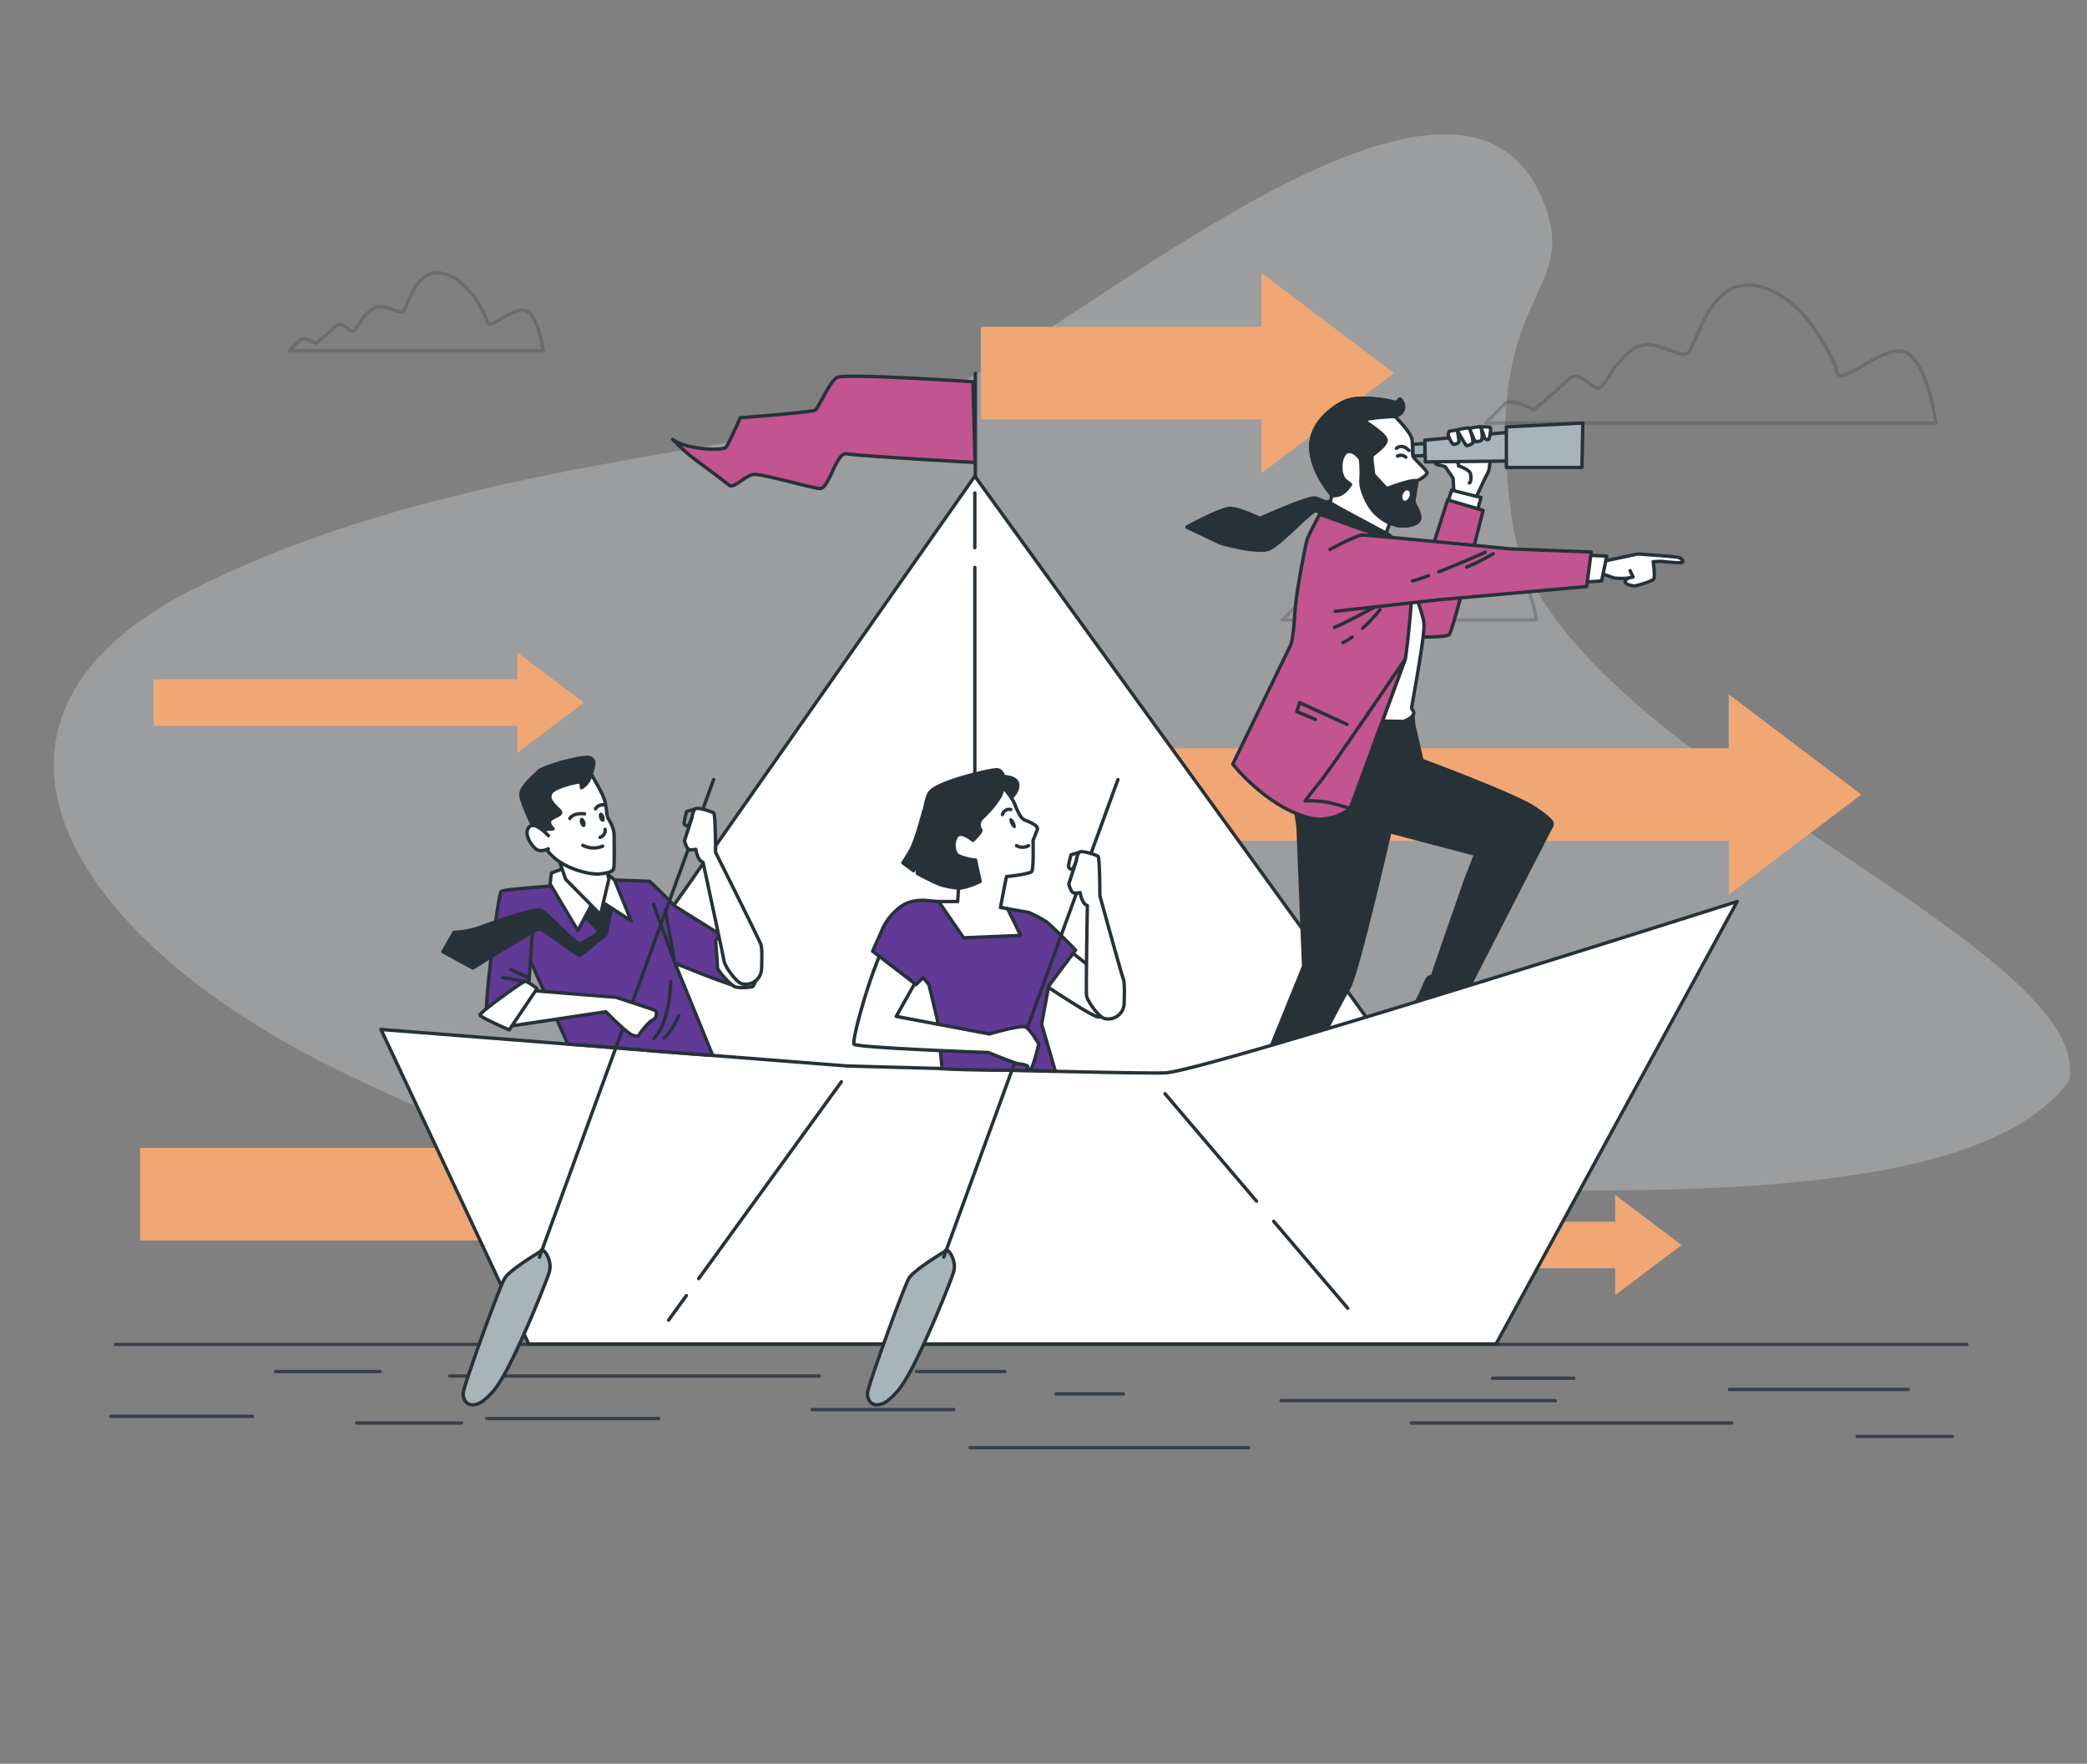 <?xml version="1.0" encoding="UTF-8"?>
<svg xmlns="http://www.w3.org/2000/svg" width="1233.798" height="1042.685" viewBox="0 0 1233.798 1042.685">
  <rect x="0" y="0" width="1233.798" height="1042.685" fill="#808080" stroke="none"/>
  <g transform="translate(46.647 141.32)">
    <g transform="translate(62.488 184.762) rotate(-22)" opacity="0.367">
      <path d="M464.275,110.846c-100.6-4.7-270.624-71.364-443.477-58.008S-128.652,214.622-9.261,348s272.34,240.96,370.106,237.809S819.088,811.163,937.751,738.083C984.741,669,725.2,441.58,756.027,310.565c32.368-137.558,88.784-108.973,88.432-171.336C844.828,2.556,541.764,114.464,464.275,110.846Z" transform="translate(-22.165 -30.537)" fill="#ccd0d3"></path>
    </g>
    <g transform="translate(36.191 19.982)">
      <path d="M363.24,52.688H529.079V20.82l78.39,59.26-78.39,59.26V107.471H363.24Z" transform="translate(133.795 -20.82)" fill="#f0a774"></path>
      <path d="M371.8,217.968H801.013V186.1l78.39,59.26-78.39,59.26V272.751H371.8Z" transform="translate(138.14 63.058)" fill="#f0a774"></path>
      <path d="M33.53,374.688H462.743V342.82l78.39,59.26-78.39,59.244V429.456H33.53Z" transform="translate(-33.53 142.593)" fill="#f0a774"></path>
      <path d="M38.81,185.624H253.884V169.66l39.285,29.683-39.285,29.7V213.076H38.81Z" transform="translate(-30.85 54.715)" fill="#f0a774"></path>
      <path d="M469.3,398.324H684.374V382.36l39.285,29.683-39.285,29.7V425.776H469.3Z" transform="translate(187.62 162.659)" fill="#f0a774"></path>
    </g>
    <g transform="translate(124.299 19.982)">
      <path d="M818.042,107.326H551.97a1,1,0,0,1-.707-1.707L562.777,94.1a5.249,5.249,0,0,1,3.894-1.374c4.639,0,11.257,3.536,13.3,4.694,2.63-2.167,14.282-11.821,19.864-17.4a6.936,6.936,0,0,1,5-2.225c3.309,0,6.428,2.359,9.18,4.441,1.7,1.286,3.459,2.616,4.44,2.616.3,0,.85-.238,1.79-1.37a48.162,48.162,0,0,0,2.987-4.351c3.213-5.014,7.614-11.88,15.122-17.133a15.739,15.739,0,0,1,9.324-2.894c4.725,0,9.319,1.757,13.372,3.308,2.944,1.126,5.725,2.19,7.741,2.19a3.1,3.1,0,0,0,2.626-1.127c1.009-1.262,2.253-4.235,3.692-7.677,2.453-5.866,5.813-13.9,10.81-20.385a32.919,32.919,0,0,1,8.977-8.283,23.536,23.536,0,0,1,12.268-3.392,29.817,29.817,0,0,1,7.5,1.013A48.814,48.814,0,0,1,734.476,35.8a85.6,85.6,0,0,1,14.185,16.545,122.251,122.251,0,0,1,8.57,15.038c1.9,3.953,2.855,6.493,2.895,6.6a1,1,0,0,1,.064.351,4.243,4.243,0,0,0,.547,2.461,1.471,1.471,0,0,0,1.311.527c2.529,0,7.192-2.748,12.129-5.658,7.09-4.178,15.126-8.913,21.81-8.913a11.922,11.922,0,0,1,3.128.4c3.467.944,6.673,3.859,9.529,8.665a66.573,66.573,0,0,1,6.035,14.552,144.5,144.5,0,0,1,4.355,19.826,1,1,0,0,1-.991,1.132Zm-263.658-2h262.5a143.252,143.252,0,0,0-4.127-18.4c-3.871-12.82-8.77-20.373-14.168-21.842a9.928,9.928,0,0,0-2.6-.326c-2.711,0-6,.907-10.051,2.772-3.616,1.664-7.24,3.8-10.744,5.865-5.4,3.184-10.07,5.934-13.144,5.935a3.445,3.445,0,0,1-2.9-1.311,5.758,5.758,0,0,1-.958-3.488,117.46,117.46,0,0,0-11.215-21.1,83.548,83.548,0,0,0-13.841-16.139,46.83,46.83,0,0,0-18.985-10.6,27.822,27.822,0,0,0-6.992-.949,21.563,21.563,0,0,0-11.24,3.107,30.945,30.945,0,0,0-8.421,7.788c-4.837,6.278-8.138,14.172-10.549,19.936-1.559,3.728-2.791,6.673-3.975,8.155a5.083,5.083,0,0,1-4.188,1.878c-2.385,0-5.2-1.076-8.455-2.322-3.891-1.489-8.3-3.176-12.657-3.176a13.8,13.8,0,0,0-8.178,2.532c-7.184,5.026-11.461,11.7-14.584,16.573-2.563,4-4.257,6.642-6.461,6.642-1.652,0-3.5-1.4-5.647-3.021-2.5-1.892-5.335-4.036-7.973-4.036a4.946,4.946,0,0,0-3.582,1.639c-6.354,6.354-20.4,17.86-20.546,17.976a1,1,0,0,1-1.147.084c-.079-.048-8.01-4.765-12.884-4.765a3.369,3.369,0,0,0-2.471.779l-.006.006Z" transform="translate(155.466 -17.567)" fill="#38404b" opacity="0.3"></path>
      <path d="M232.927,67.048H82.69a1,1,0,0,1-.708-1.706l6.493-6.508a3.341,3.341,0,0,1,2.487-.9c2.532,0,6.042,1.784,7.453,2.563,1.835-1.516,7.966-6.62,10.959-9.612A4.332,4.332,0,0,1,112.5,49.5c2.02,0,3.928,1.443,5.461,2.6a7.813,7.813,0,0,0,2.211,1.379c.036-.011.267-.1.768-.727.45-.564.964-1.362,1.559-2.287,1.84-2.859,4.36-6.775,8.67-9.8a9.456,9.456,0,0,1,5.538-1.723,22.006,22.006,0,0,1,7.7,1.887,14.418,14.418,0,0,0,4.207,1.2,1.282,1.282,0,0,0,1.132-.464,23.629,23.629,0,0,0,2.024-4.227c1.395-3.332,3.305-7.9,6.161-11.6a19.029,19.029,0,0,1,5.188-4.784,13.707,13.707,0,0,1,7.147-1.977,17.242,17.242,0,0,1,4.344.588,28.01,28.01,0,0,1,11.367,6.338,48.781,48.781,0,0,1,8.08,9.425,66.054,66.054,0,0,1,6.517,12.3,1,1,0,0,1,.064.351,1.893,1.893,0,0,0,.218,1.115c.031.041.1.126.394.126,1.312,0,4.024-1.6,6.646-3.138,4.062-2.389,8.666-5.1,12.564-5.1a7.173,7.173,0,0,1,1.889.241c3.649,1,6.708,5.51,9.092,13.414a80.455,80.455,0,0,1,2.474,11.267,1,1,0,0,1-.991,1.132Zm-147.826-2H231.763a80.184,80.184,0,0,0-2.241-9.844,36.035,36.035,0,0,0-3.254-7.861c-1.4-2.349-2.892-3.755-4.444-4.179a5.177,5.177,0,0,0-1.361-.17c-3.354,0-7.708,2.561-11.55,4.821-3.242,1.907-5.8,3.413-7.66,3.414h0a2.373,2.373,0,0,1-1.979-.907,3.576,3.576,0,0,1-.629-2.14,66.118,66.118,0,0,0-6.268-11.77,46.724,46.724,0,0,0-7.736-9.02A26.026,26.026,0,0,0,174.108,21.5a15.245,15.245,0,0,0-3.839-.523c-4.133,0-7.649,1.957-10.751,5.982-2.7,3.5-4.548,7.924-5.9,11.154a22.622,22.622,0,0,1-2.312,4.709,3.279,3.279,0,0,1-2.689,1.209,15.129,15.129,0,0,1-4.919-1.331,20.5,20.5,0,0,0-6.99-1.756,7.394,7.394,0,0,0-4.39,1.36c-3.989,2.8-6.386,6.523-8.137,9.243-1.524,2.368-2.531,3.932-4,3.932-1.068,0-2.161-.827-3.427-1.785-1.362-1.03-2.905-2.2-4.254-2.2a2.345,2.345,0,0,0-1.712.8c-3.6,3.6-11.31,9.915-11.636,10.182A1,1,0,0,1,98,62.564c-1.223-.732-4.872-2.631-7.043-2.631a1.558,1.558,0,0,0-1.06.3l-.007.007Z" transform="translate(-82.69 -19.982)" fill="#38404b" opacity="0.3"></path>
      <path d="M622.387,172.6H472.15a1,1,0,0,1-.707-1.707l6.5-6.5a3.426,3.426,0,0,1,2.524-.9c2.555,0,6.061,1.778,7.471,2.555,1.833-1.517,7.955-6.621,10.961-9.614a4.352,4.352,0,0,1,3.134-1.38c2.03,0,3.944,1.447,5.482,2.61a7.876,7.876,0,0,0,2.193,1.372c.039-.012.27-.107.764-.729.445-.561.954-1.353,1.543-2.27,1.84-2.863,4.36-6.785,8.677-9.814a9.432,9.432,0,0,1,5.523-1.719,21.927,21.927,0,0,1,7.7,1.9,14.385,14.385,0,0,0,4.214,1.207,1.291,1.291,0,0,0,1.14-.468,23.739,23.739,0,0,0,2.039-4.248c1.4-3.333,3.314-7.9,6.169-11.6a19.034,19.034,0,0,1,5.184-4.78,13.681,13.681,0,0,1,7.135-1.975,17.186,17.186,0,0,1,4.338.588,28.019,28.019,0,0,1,11.356,6.338,48.953,48.953,0,0,1,8.086,9.425,66.345,66.345,0,0,1,6.535,12.3,1,1,0,0,1,.064.353,1.9,1.9,0,0,0,.218,1.119c.031.041.1.125.39.125,1.3,0,4-1.59,6.612-3.128,4.05-2.387,8.64-5.092,12.536-5.092a7.179,7.179,0,0,1,1.878.238c3.65.99,6.71,5.5,9.094,13.4a80.4,80.4,0,0,1,2.474,11.265,1,1,0,0,1-.991,1.132Zm-147.823-2H621.223a80.109,80.109,0,0,0-2.241-9.842,35.97,35.97,0,0,0-3.254-7.856c-1.4-2.347-2.891-3.75-4.442-4.171a5.182,5.182,0,0,0-1.354-.168c-3.35,0-7.69,2.558-11.52,4.815-3.227,1.9-5.777,3.4-7.627,3.405h0a2.368,2.368,0,0,1-1.978-.909,3.586,3.586,0,0,1-.627-2.14,66.419,66.419,0,0,0-6.286-11.77,46.9,46.9,0,0,0-7.743-9.021,26.035,26.035,0,0,0-10.522-5.888,15.189,15.189,0,0,0-3.831-.523c-4.123,0-7.635,1.955-10.735,5.976-2.7,3.5-4.553,7.923-5.909,11.155a22.739,22.739,0,0,1-2.326,4.73,3.289,3.289,0,0,1-2.7,1.213,15.1,15.1,0,0,1-4.929-1.339,20.423,20.423,0,0,0-6.988-1.763,7.37,7.37,0,0,0-4.375,1.357c-4,2.8-6.393,6.533-8.143,9.257-1.516,2.36-2.518,3.919-3.979,3.919-1.061,0-2.15-.823-3.411-1.777-1.367-1.034-2.917-2.206-4.276-2.206a2.364,2.364,0,0,0-1.723.8c-3.611,3.6-11.308,9.913-11.634,10.18a1,1,0,0,1-1.148.084c-1.219-.729-4.865-2.623-7.061-2.623a1.554,1.554,0,0,0-1.109.316Z" transform="translate(114.958 33.584)" fill="#38404b" opacity="0.3"></path>
    </g>
    <g transform="translate(0.7 653.443)">
      <path d="M1094.425,1H0A1,1,0,0,1-1,0,1,1,0,0,1,0-1H1094.425a1,1,0,0,1,1,1A1,1,0,0,1,1094.425,1Z" transform="translate(20.984)" fill="#38404b"></path>
      <path d="M218.315,1H0A1,1,0,0,1-1,0,1,1,0,0,1,0-1H218.315a1,1,0,0,1,1,1A1,1,0,0,1,218.315,1Z" transform="translate(218.526 18.663)" fill="#38404b"></path>
      <path d="M83.756,1H0A1,1,0,0,1-1,0,1,1,0,0,1,0-1H83.756a1,1,0,0,1,1,1A1,1,0,0,1,83.756,1Z" transform="translate(432.711 38.532)" fill="#38404b"></path>
      <path d="M83.756,1H0A1,1,0,0,1-1,0,1,1,0,0,1,0-1H83.756a1,1,0,0,1,1,1A1,1,0,0,1,83.756,1Z" transform="translate(18.075 42.496)" fill="#38404b"></path>
      <path d="M39.813,1H0A1,1,0,0,1-1,0,1,1,0,0,1,0-1H39.813a1,1,0,0,1,1,1A1,1,0,0,1,39.813,1Z" transform="translate(576.887 29.26)" fill="#38404b"></path>
      <path d="M101.605,1H0A1,1,0,0,1-1,0,1,1,0,0,1,0-1H101.605a1,1,0,0,1,1,1A1,1,0,0,1,101.605,1Z" transform="translate(240.49 43.823)" fill="#38404b"></path>
      <path d="M61.792,1H0A1,1,0,0,1-1,0,1,1,0,0,1,0-1H61.792a1,1,0,0,1,1,1A1,1,0,0,1,61.792,1Z" transform="translate(115.549 16.025)" fill="#38404b"></path>
      <path d="M61.792,1H0A1,1,0,0,1-1,0,1,1,0,0,1,0-1H61.792a1,1,0,0,1,1,1A1,1,0,0,1,61.792,1Z" transform="translate(163.608 46.476)" fill="#38404b"></path>
      <path d="M162.01,1H0A1,1,0,0,1-1,0,1,1,0,0,1,0-1H162.01a1,1,0,0,1,1,1A1,1,0,0,1,162.01,1Z" transform="translate(710.059 33.225)" fill="#38404b"></path>
      <path d="M48.059,1H0A1,1,0,0,1-1,0,1,1,0,0,1,0-1H48.059a1,1,0,0,1,1,1A1,1,0,0,1,48.059,1Z" transform="translate(835 19.989)" fill="#38404b"></path>
      <path d="M105.72,1H0A1,1,0,0,1-1,0,1,1,0,0,1,0-1H105.72a1,1,0,0,1,1,1A1,1,0,0,1,105.72,1Z" transform="translate(975.046 26.607)" fill="#38404b"></path>
      <path d="M189.477,1H0A1,1,0,0,1-1,0,1,1,0,0,1,0-1H189.477a1,1,0,0,1,1,1A1,1,0,0,1,189.477,1Z" transform="translate(786.941 46.476)" fill="#38404b"></path>
      <path d="M52.174,1H0A1,1,0,0,1-1,0,1,1,0,0,1,0-1H52.174a1,1,0,0,1,1,1A1,1,0,0,1,52.174,1Z" transform="translate(494.503 16.025)" fill="#38404b"></path>
      <path d="M164.754,1H0A1,1,0,0,1-1,0,1,1,0,0,1,0-1H164.754a1,1,0,0,1,1,1A1,1,0,0,1,164.754,1Z" transform="translate(526.085 61.038)" fill="#38404b"></path>
      <path d="M56.3,1H0A1,1,0,0,1-1,0,1,1,0,0,1,0-1H56.3a1,1,0,0,1,1,1A1,1,0,0,1,56.3,1Z" transform="translate(1050.557 54.42)" fill="#38404b"></path>
    </g>
    <g transform="translate(178.569 79.405)">
      <path d="M410.587,63.806s-75.842-5.141-80.349-2.563-10.929,17.984-12.889,19.281S273,85.047,273,85.047s-6.437,14.788-8.367,17.351-24.421,1.3-31.492-4.522a110.9,110.9,0,0,0,15.437,13.567c9.633,7.07,15.422,11.578,17.984,13.567s9.648-5.789,14.14-6.437,33.421,7.718,39.195,8.352,9.648-21.844,16.07-20.562,75.842,5.141,75.842,5.141Z" transform="translate(-60.607 -58.832)" fill="#c2548f"></path>
      <path d="M340.36,59.52h0c21.528,0,69.806,3.256,70.292,3.288a1,1,0,0,1,.932.972l1.221,47.7a1,1,0,0,1-1.055,1.024c-2.837-.158-69.565-3.878-75.982-5.158a1.678,1.678,0,0,0-.332-.033c-1,0-2.152.979-3.414,2.908a60.27,60.27,0,0,0-3.7,7.188,61.66,61.66,0,0,1-3.576,6.984c-.979,1.523-2.522,3.548-4.613,3.548a3.213,3.213,0,0,1-.349-.019c-2.39-.262-8.35-1.741-15.251-3.454-8.846-2.2-19.856-4.928-23.234-4.928a3.291,3.291,0,0,0-.458.026c-1.771.256-4.279,1.952-6.491,3.449-2.635,1.783-4.91,3.323-6.762,3.323a2.612,2.612,0,0,1-1.644-.535l-.223-.173c-2.723-2.114-8.388-6.514-17.74-13.378a112.17,112.17,0,0,1-15.572-13.687,1,1,0,0,1,1.362-1.459c2.048,1.685,5.721,3.123,10.623,4.159a66.242,66.242,0,0,0,13.082,1.4c4.535,0,6.122-.624,6.356-.867,1.53-2.04,6.469-13.064,8.244-17.143a1,1,0,0,1,.841-.6c.1-.008,10.476-.8,21.06-1.741,6.212-.553,11.279-1.049,15.06-1.475,6.236-.7,7.517-1.054,7.775-1.16a8.4,8.4,0,0,0,1.293-1.852c.656-1.1,1.451-2.556,2.292-4.1,1.375-2.523,2.933-5.383,4.506-7.829,1.911-2.972,3.447-4.726,4.833-5.519C330.481,59.953,332.322,59.52,340.36,59.52Zm69.251,5.223c-6.765-.449-49.422-3.223-69.248-3.223h0c-2.795,0-5.043.055-6.684.165a9.329,9.329,0,0,0-2.942.427c-2.51,1.435-6.016,7.87-8.575,12.569-2.161,3.967-3.332,6.066-4.258,6.678-.466.308-1.436.95-23.373,2.909-9.267.828-18.458,1.545-20.854,1.73-1.208,2.756-6.46,14.633-8.243,17-.477.633-1.444,1.055-3.043,1.327a30.67,30.67,0,0,1-4.907.332,68.333,68.333,0,0,1-13.5-1.439,46.125,46.125,0,0,1-5.618-1.537,110.151,110.151,0,0,0,10.8,8.951c9.378,6.883,15.057,11.294,17.787,13.413l.223.173a.629.629,0,0,0,.417.115c1.238,0,3.577-1.583,5.641-2.979,2.507-1.7,5.1-3.451,7.326-3.772a5.227,5.227,0,0,1,.744-.046c3.622,0,14.3,2.649,23.715,4.986,6.547,1.625,12.731,3.159,14.987,3.407a1.2,1.2,0,0,0,.131.007c.823,0,1.809-.885,2.931-2.629a59.414,59.414,0,0,0,3.444-6.743c2.678-5.788,5.207-11.255,8.927-11.257h0a3.7,3.7,0,0,1,.723.072c5.844,1.166,65.771,4.565,74.619,5.062Z" transform="translate(-60.607 -58.832)" fill="#263238"></path>
      <path d="M0,71.7a1,1,0,0,1-1-1V0A1,1,0,0,1,0-1,1,1,0,0,1,1,0V70.7A1,1,0,0,1,0,71.7Z" transform="translate(351.381 0)" fill="#263238"></path>
      <path d="M675.731,427.153,438.843,99.71,179.63,469.317,534.343,521.4Z" transform="translate(-87.763 -38.943)" fill="#fff"></path>
      <path d="M534.343,522.4a1,1,0,0,1-.145-.011L179.485,470.306a1,1,0,0,1-.674-1.564L438.025,99.136a1,1,0,0,1,1.629-.012L676.541,426.566a1,1,0,0,1-.255,1.418L534.9,522.233A1,1,0,0,1,534.343,522.4ZM181.38,468.563l352.728,51.792,140.2-93.459L438.856,101.434Z" transform="translate(-87.763 -38.943)" fill="#263238"></path>
      <path d="M0,320.317a1,1,0,0,1-1-1V0A1,1,0,0,1,0-1,1,1,0,0,1,1,0V319.317A1,1,0,0,1,0,320.317Z" transform="translate(351.08 114.75)" fill="#263238"></path>
      <path d="M0,33.321a1,1,0,0,1-1-1V0A1,1,0,0,1,0-1,1,1,0,0,1,1,0V32.321A1,1,0,0,1,0,33.321Z" transform="translate(351.08 70.701)" fill="#263238"></path>
      <path d="M564.34,92.74s.362,6.03-1.251,8.774-6.98,14.683-6.98,14.683l-12.889-1.507-.543-10.206s-4.116-6.2-4.749-6.829S532.2,96.765,532.2,95.5s1.613-1.07,1.613-1.07Z" transform="translate(91.163 -42.48)" fill="#fff"></path>
      <path d="M564.341,91.74a1,1,0,0,1,1,.94c.016.259.36,6.368-1.387,9.34-1.567,2.666-6.876,14.467-6.93,14.586a1,1,0,0,1-1.028.583L543.1,115.682a1,1,0,0,1-.882-.94l-.528-9.933c-1.873-2.814-3.954-5.848-4.427-6.4a13.551,13.551,0,0,0-1.722-.423,21.032,21.032,0,0,1-2.511-.625c-.453-.158-1.833-.64-1.833-1.864a1.946,1.946,0,0,1,1.069-1.793,2.934,2.934,0,0,1,1.317-.289c.1,0,.183,0,.244.009l30.455-1.684ZM555.5,115.118c1.166-2.581,5.31-11.7,6.728-14.112,1-1.7,1.175-5.187,1.148-7.212l-29.507,1.632a.823.823,0,0,1-.171-.005c-.013,0-.054,0-.112,0h-.048c.133.051.3.11.521.173.568.165,1.241.3,1.891.439,1.506.311,2.249.48,2.686.917.653.653,3.9,5.51,4.875,6.983a1,1,0,0,1,.166.5l.5,9.364Z" transform="translate(91.163 -42.48)" fill="#263238"></path>
      <path d="M548.708,108.181a1,1,0,0,1-.511-1.86c.234-.139.733-1.158.232-4.161-.138-.828-1.3-1.838-3.2-2.772A22.791,22.791,0,0,0,542,98.116a1,1,0,0,1-.719-.96v-.805a13.63,13.63,0,0,0-2.654-2.722,1,1,0,0,1,1.277-1.539c.032.027.794.661,1.569,1.42,1.589,1.557,1.808,2.245,1.808,2.757v.162a24.7,24.7,0,0,1,2.826,1.165c2.591,1.276,4.035,2.7,4.291,4.238.554,3.326.156,5.415-1.185,6.21A1,1,0,0,1,548.708,108.181Z" transform="translate(94.751 -42.419)" fill="#263238"></path>
      <path d="M539.342,105.21l17.366,4.3-1.794,6.618-17.894-3.754Z" transform="translate(93.609 -36.152)" fill="#fff"></path>
      <path d="M539.341,104.21a1,1,0,0,1,.241.029l17.366,4.3a1,1,0,0,1,.725,1.232l-1.794,6.618a1,1,0,0,1-1.17.717l-17.894-3.754a1,1,0,0,1-.746-1.287l2.322-7.161A1,1,0,0,1,539.341,104.21Zm16.134,6.022-15.47-3.827-1.691,5.216,15.881,3.331Z" transform="translate(93.609 -36.152)" fill="#263238"></path>
      <path d="M549.134,109l20.969,6.226s-17.7,70.762-19.989,73.385-37.024.98-37.024.98l1.96-50.787L533.4,158.4Z" transform="translate(81.465 -34.228)" fill="#c2548f"></path>
      <path d="M549.134,108a1,1,0,0,1,.285.042l20.969,6.226a1,1,0,0,1,.686,1.2c-.044.177-4.48,17.9-9.138,35.719-2.737,10.468-5.014,18.92-6.769,25.122-3.364,11.888-4,12.611-4.3,12.959-.507.58-1.616,1.166-6.262,1.52-2.7.206-6.348.31-10.843.31-9.84,0-20.612-.5-20.719-.509a1,1,0,0,1-.952-1.037l1.96-50.787a1,1,0,0,1,1.729-.645l17.181,18.353L548.181,108.7A1,1,0,0,1,549.134,108Zm19.767,7.912-19.111-5.674L534.349,158.7a1,1,0,0,1-1.683.38l-16.709-17.849-1.829,47.4c2.883.123,11.575.463,19.635.463,4.313,0,7.832-.1,10.457-.287,4.116-.3,5-.765,5.143-.866a22.833,22.833,0,0,0,1.406-3.827c.673-2.112,1.542-5.051,2.582-8.736,1.755-6.218,4.021-14.639,6.736-25.028C564.1,134.987,567.934,119.764,568.9,115.912Z" transform="translate(81.465 -34.228)" fill="#263238"></path>
      <path d="M576.521,82.56,528.07,87.113l.256,12.859,49.2-.5Z" transform="translate(89.067 -47.646)" fill="#a7b4b9"></path>
      <path d="M576.521,81.56a1,1,0,0,1,1,.94l1.01,16.914a1,1,0,0,1-.988,1.06l-49.2.5h-.01a1,1,0,0,1-1-.98l-.256-12.859a1,1,0,0,1,.906-1.016l48.451-4.553Q576.474,81.56,576.521,81.56Zm-.051,16.925-.886-14.832-46.5,4.369.218,10.94Z" transform="translate(89.067 -47.646)" fill="#263238"></path>
      <path d="M605.22,78.88l-.5,26.245H560.04V81.156Z" transform="translate(105.292 -49.514)" fill="#a7b4b9"></path>
      <path d="M605.22,77.88a1,1,0,0,1,1,1.019l-.5,26.245a1,1,0,0,1-1,.981H560.04a1,1,0,0,1-1-1V81.156a1,1,0,0,1,.95-1l45.18-2.276Zm-1.479,26.245.459-24.193L561.04,82.107v22.018Z" transform="translate(105.292 -49.514)" fill="#263238"></path>
      <path d="M530.45,86.91l-7.07.513.045,6.9,7.025-.347Z" transform="translate(86.687 -45.439)" fill="#a7b4b9"></path>
      <path d="M530.45,85.91a1,1,0,0,1,1,1v7.07a1,1,0,0,1-.951,1l-7.025.347a1,1,0,0,1-1.049-.992l-.045-6.9a1,1,0,0,1,.928-1l7.07-.513Zm-1,7.118V87.985l-5.064.367.032,4.924Z" transform="translate(86.687 -45.439)" fill="#263238"></path>
      <path d="M537.972,82.3l4.522-.724a45.217,45.217,0,0,1,1.07,6.8c-.181,1.085-2.5,1.975-3.407,1.613s-2.5-3.935-2.864-5.186A3.136,3.136,0,0,1,537.972,82.3Z" transform="translate(93.728 -48.144)" fill="#fff"></path>
      <path d="M542.5,80.58a1,1,0,0,1,.972.77,46.375,46.375,0,0,1,1.094,6.949,1,1,0,0,1-.01.244c-.258,1.545-2.473,2.531-3.885,2.531a2.366,2.366,0,0,1-.88-.154c-.446-.178-1.094-.65-2.155-2.734a20.8,20.8,0,0,1-1.3-3.1,1,1,0,0,1-.026-.117,4.136,4.136,0,0,1,.895-3.3,1,1,0,0,1,.613-.35l4.522-.724A1.007,1.007,0,0,1,542.5,80.58Zm.056,7.672a44.4,44.4,0,0,0-.825-5.536l-3.181.509a2.136,2.136,0,0,0-.272,1.363,19.2,19.2,0,0,0,1.062,2.534,7.472,7.472,0,0,0,1.22,1.945.8.8,0,0,0,.112.007,3.054,3.054,0,0,0,1.235-.341A1.884,1.884,0,0,0,542.551,88.252Z" transform="translate(93.728 -48.144)" fill="#263238"></path>
      <path d="M540.7,81.963s6.618-1.779,7.341-.889,2.5,8.05,1.96,8.593-3.015,1.96-3.754,1.507S540.7,81.963,540.7,81.963Z" transform="translate(95.477 -48.527)" fill="#fff"></path>
      <path d="M547,79.825a2.253,2.253,0,0,1,1.817.618c.664.816,1.432,3.9,1.652,4.827.179.753.419,1.853.548,2.818.172,1.288.091,1.886-.309,2.286a8,8,0,0,1-4.079,1.888,1.705,1.705,0,0,1-.9-.235c-.3-.185-.679-.416-3.4-5.128-1.285-2.229-2.495-4.432-2.507-4.454A1,1,0,0,1,540.44,81,35.473,35.473,0,0,1,547,79.825Zm.338,2.017a2.894,2.894,0,0,0-.338-.017,26.479,26.479,0,0,0-4.8.792c1.885,3.391,3.887,6.809,4.54,7.636a7.385,7.385,0,0,0,2.361-1.136,20.254,20.254,0,0,0-.655-3.693A23,23,0,0,0,547.338,81.841Z" transform="translate(95.477 -48.527)" fill="#263238"></path>
      <path d="M545.57,81.341s6.03-1.432,6.618-.889,1.613,7.688,0,8.231a9.467,9.467,0,0,1-3.407.347Z" transform="translate(97.948 -48.779)" fill="#fff"></path>
      <path d="M551.539,79.329a1.886,1.886,0,0,1,1.327.388c.163.151.66.609,1.019,3.474a15.712,15.712,0,0,1,0,4.523,2.311,2.311,0,0,1-1.374,1.917l-.039.012a10.465,10.465,0,0,1-2.926.417c-.279,0-.562-.011-.841-.034a1,1,0,0,1-.842-.611l-3.211-7.688a1,1,0,0,1,.692-1.358A40.958,40.958,0,0,1,551.539,79.329Zm.237,8.431a7.238,7.238,0,0,0,.229-3.269,16.833,16.833,0,0,0-.507-3.161,30.878,30.878,0,0,0-4.547.726l2.508,6A8.464,8.464,0,0,0,551.776,87.759Z" transform="translate(97.948 -48.779)" fill="#263238"></path>
      <path d="M550,80.41s4.824-.181,5.548.347-.362,6.03-.724,6.8-2.141.362-2.5-.709S550,80.41,550,80.41Z" transform="translate(100.197 -48.753)" fill="#fff"></path>
      <path d="M551.794,79.38c3.288,0,3.965.294,4.343.569.6.436.881,1.3.445,4.262a19.829,19.829,0,0,1-.853,3.77,1.794,1.794,0,0,1-1.7.971,2.871,2.871,0,0,1-2.658-1.786c-.354-1.047-2.294-6.361-2.314-6.414a1,1,0,0,1,.9-1.342C550,79.41,550.791,79.38,551.794,79.38Zm2.988,2.166a17.766,17.766,0,0,0-2.988-.166h-.376c.606,1.665,1.6,4.4,1.85,5.145a.891.891,0,0,0,.712.424,23.59,23.59,0,0,0,.569-2.684A13.136,13.136,0,0,0,554.782,81.546Z" transform="translate(100.197 -48.753)" fill="#263238"></path>
      <path d="M533.064,79.874s9.452,9.452,10.055,13.4,0,8.231.618,10.07,7.914,7.914,8.231,9.738-5.8,4.884-5.8,4.884-2.125,11.578-1.824,12.8,4.523,7.01,3.015,10.356-9.437,3.965-13.4,3.015l-3.965-1.206-2.141,6.03-33.481-16.733,1.507-5.789s-11.894-13.1-12.5-27.738,12.5-24.12,20.11-27.723,24.693-.92,28.642.3,3.015-3.663,4.884-.618S539.154,77.733,533.064,79.874Z" transform="translate(66.376 -54.442)" fill="#fff"></path>
      <path d="M514.74,68.169a74.169,74.169,0,0,1,17.684,2.156,3.072,3.072,0,0,0,.888.156c.642,0,.908-.328,1.289-.863a1.794,1.794,0,0,1,1.43-.972c.847,0,1.391.771,1.835,1.494a9.033,9.033,0,0,1,1.188,2.9,5.912,5.912,0,0,1-.183,3.2,7.275,7.275,0,0,1-4.058,4c.93.972,2.364,2.508,3.812,4.205,3.406,3.99,5.2,6.83,5.481,8.68a39.636,39.636,0,0,1,.315,5.938,16.358,16.358,0,0,0,.263,3.964c.219.652,2.3,2.771,3.68,4.173,2.708,2.756,4.379,4.506,4.589,5.713a2.81,2.81,0,0,1-1.042,2.4,13.622,13.622,0,0,1-2.172,1.728c-1.047.7-2.1,1.28-2.679,1.587-.167.927-.548,3.066-.91,5.291-.876,5.382-.855,6.44-.835,6.622a14.63,14.63,0,0,0,.7,1.389c1.342,2.481,3.587,6.634,2.249,9.6s-6.225,4.008-10.36,4.008a18.441,18.441,0,0,1-4.186-.431l-.058-.016-3.051-.928-1.821,5.13a1,1,0,0,1-1.389.56l-33.481-16.733a1,1,0,0,1-.521-1.147l1.374-5.276a60.691,60.691,0,0,1-5.78-8.128,53.474,53.474,0,0,1-4.348-9.019,35.995,35.995,0,0,1-2.267-10.811,24.162,24.162,0,0,1,1.895-10.429,29.9,29.9,0,0,1,5.333-8.278,44.087,44.087,0,0,1,13.454-9.961C505.731,68.811,509.661,68.169,514.74,68.169Zm18.571,4.312a5.046,5.046,0,0,1-1.478-.245,73.153,73.153,0,0,0-17.093-2.067c-4.714,0-8.457.593-10.826,1.714A42.007,42.007,0,0,0,491.1,81.369a27.905,27.905,0,0,0-4.981,7.721,22.176,22.176,0,0,0-1.74,9.572,33.989,33.989,0,0,0,2.138,10.183,51.417,51.417,0,0,0,4.173,8.665,57.271,57.271,0,0,0,5.927,8.258,1,1,0,0,1,.227.924l-1.3,5,31.745,15.865,1.762-4.965a1,1,0,0,1,1.233-.622l3.935,1.2a16.754,16.754,0,0,0,3.691.369c4.276,0,7.787-1.163,8.537-2.829.931-2.067-1.1-5.816-2.185-7.831a9.615,9.615,0,0,1-.889-1.876c-.083-.336-.237-.961.783-7.257.49-3.022,1.023-5.933,1.029-5.962a1,1,0,0,1,.536-.714c.013-.007,1.371-.688,2.729-1.575,2.209-1.441,2.5-2.151,2.53-2.267a6.513,6.513,0,0,0-1.255-1.708c-.779-.884-1.8-1.92-2.783-2.923-2.346-2.387-3.8-3.9-4.149-4.938a16.256,16.256,0,0,1-.367-4.6,38.1,38.1,0,0,0-.292-5.638c-.125-.816-.942-2.9-5.018-7.674-2.385-2.8-4.732-5.148-4.756-5.171a1,1,0,0,1,.376-1.65c2.322-.816,3.753-1.946,4.255-3.359a5.272,5.272,0,0,0-.826-4.385q-.056-.092-.105-.167A3.265,3.265,0,0,1,533.312,72.481Z" transform="translate(66.376 -54.442)" fill="#263238"></path>
      <path d="M520.878,136.525c-3.648-3.965-8.216-12.8-7.914-18.889a64.821,64.821,0,0,0-.3-12.5c-.317-.92-6.105-7.628-9.452-3.015s-2.442,13.1.6,15.542l3.015,2.427s-4.522,7.929-10.975,6.407c0,0-11.894-13.1-12.5-27.738s12.5-24.12,20.11-27.723,24.693-.92,28.642.3,3.015-3.663,4.884-.618,2.125,7.01-3.965,9.15c0,0-19.808.92-17.668,2.744s13.4,8.532,12.482,11.879-7.613,7.628-8.216,8.532.9,11.276.9,11.276l7.628,8.231s15.844-6.03,17.969-4.522c0,0-2.125,11.578-1.824,12.8s4.522,7.01,3.015,10.356-9.437,3.965-13.4,3.015l-3.965-1.206A32,32,0,0,1,520.878,136.525Z" transform="translate(66.365 -54.412)" fill="#263238"></path>
      <path d="M537.871,145.587a18.441,18.441,0,0,1-4.186-.431l-.058-.016-3.965-1.206a1,1,0,0,1-.138-.053,32.906,32.906,0,0,1-9.359-6.654l-.023-.025a35.352,35.352,0,0,1-5.614-8.914c-2.3-5.115-2.665-8.643-2.563-10.7,0-.008,0-.015,0-.023a63.972,63.972,0,0,0-.277-12.139,11.14,11.14,0,0,0-2.021-2.183,6.142,6.142,0,0,0-3.6-1.723,2.481,2.481,0,0,0-2.054,1.192,9.978,9.978,0,0,0-1.58,3.666,15.187,15.187,0,0,0-.326,4.269c.176,2.8,1.089,5.247,2.326,6.24l3.016,2.428a1,1,0,0,1,.242,1.274c-.165.29-4.123,7.1-10.194,7.106h0a8.19,8.19,0,0,1-1.878-.221,1,1,0,0,1-.511-.3,58.091,58.091,0,0,1-6.141-8.539,53.479,53.479,0,0,1-4.348-9.019A36,36,0,0,1,482.358,98.8a24.161,24.161,0,0,1,1.895-10.429,29.9,29.9,0,0,1,5.333-8.278,44.086,44.086,0,0,1,13.454-9.961c2.672-1.265,6.6-1.906,11.682-1.906A74.177,74.177,0,0,1,532.4,70.385a3.072,3.072,0,0,0,.888.156c.642,0,.908-.328,1.289-.863a1.794,1.794,0,0,1,1.43-.972c.847,0,1.391.771,1.835,1.494a6.982,6.982,0,0,1,1.005,6.047c-.711,2-2.558,3.539-5.49,4.57a1,1,0,0,1-.285.055c-.039,0-3.956.186-8.054.543-2.395.209-4.38.435-5.9.672a22.652,22.652,0,0,0-2.232.44c.453.327,1.008.715,1.609,1.134a78.607,78.607,0,0,1,6.818,5.152c2.814,2.489,3.923,4.38,3.492,5.949-.742,2.7-4.395,5.611-6.812,7.537-.586.467-1.243.991-1.482,1.229a29.659,29.659,0,0,0,.369,5.681c.229,2.009.493,3.92.6,4.645l6.959,7.509c2.643-.982,12.624-4.592,16.516-4.592a2.952,2.952,0,0,1,1.755.426,1,1,0,0,1,.405,1c-.005.028-.518,2.825-1,5.771-.875,5.382-.855,6.44-.835,6.622a14.643,14.643,0,0,0,.7,1.389c1.341,2.481,3.587,6.634,2.249,9.6S542.007,145.587,537.871,145.587Zm-3.691-2.369a16.755,16.755,0,0,0,3.691.369c4.276,0,7.787-1.163,8.537-2.829.931-2.067-1.1-5.816-2.185-7.83a9.616,9.616,0,0,1-.889-1.876c-.083-.336-.237-.961.783-7.257.321-1.984.662-3.919.859-5.023h-.023c-1.147,0-3.759.4-9.691,2.333-3.6,1.17-6.716,2.354-6.747,2.366a1,1,0,0,1-1.089-.255l-7.628-8.231a1,1,0,0,1-.256-.536c0-.026-.383-2.641-.683-5.332-.177-1.591-.293-2.9-.344-3.893-.093-1.809.032-2.378.28-2.75a10.624,10.624,0,0,1,1.953-1.739c1.943-1.549,5.561-4.432,6.13-6.5.05-.183.148-1.235-2.889-3.922a77.088,77.088,0,0,0-6.637-5.009c-1.188-.829-2.126-1.483-2.641-1.922a1.3,1.3,0,0,1-.446-1.435c.279-.816,1.27-1.263,3.786-1.706,1.528-.269,3.608-.525,6.182-.759,3.9-.355,7.8-.556,8.6-.6,2.254-.816,3.645-1.927,4.134-3.3a5.219,5.219,0,0,0-.825-4.332c-.038-.061-.073-.117-.105-.167a3.265,3.265,0,0,1-2.744,1.463,5.046,5.046,0,0,1-1.478-.245,73.162,73.162,0,0,0-17.093-2.067c-4.713,0-8.457.593-10.826,1.714a42.006,42.006,0,0,0-12.818,9.485,27.9,27.9,0,0,0-4.981,7.721,22.177,22.177,0,0,0-1.74,9.572,34.008,34.008,0,0,0,2.147,10.208,51.477,51.477,0,0,0,4.187,8.679,58.863,58.863,0,0,0,5.7,7.983,6.134,6.134,0,0,0,1.118.1c3.879,0,6.891-3.777,8-5.386l-2.315-1.863c-1.706-1.368-2.854-4.237-3.069-7.673a14.43,14.43,0,0,1,2.284-9.235,4.461,4.461,0,0,1,3.672-2.017,8.27,8.27,0,0,1,5,2.3,10.16,10.16,0,0,1,2.531,3,1,1,0,0,1,.047.205,65.971,65.971,0,0,1,.307,12.678,22.8,22.8,0,0,0,2.39,9.77,33.307,33.307,0,0,0,5.251,8.368,30.914,30.914,0,0,0,8.713,6.207Z" transform="translate(66.365 -54.412)" fill="#263238"></path>
      <path d="M522.224,93.609a1,1,0,0,1-.665-.253,3.343,3.343,0,0,0-3.755-.464,1,1,0,0,1-.927-1.772,5.327,5.327,0,0,1,6.013.742,1,1,0,0,1-.666,1.747Z" transform="translate(83.622 -43.103)" fill="#263238"></path>
      <path d="M524.252,91.39a1,1,0,0,1-.758-.347,7.207,7.207,0,0,0-2.023-1.533,3.313,3.313,0,0,0-3.89.427A1,1,0,1,1,516.3,88.4a5.344,5.344,0,0,1,3.289-1.326,5.856,5.856,0,0,1,2.822.668,9.18,9.18,0,0,1,2.6,2,1,1,0,0,1-.758,1.651Z" transform="translate(83.419 -44.849)" fill="#263238"></path>
      <path d="M519.54,107.658c-.6,1.658-.256,3.3.769,3.678s2.352-.663,3.015-2.322.271-3.3-.754-3.678S520.158,106,519.54,107.658Z" transform="translate(84.588 -36.127)" fill="#fff"></path>
      <path d="M491.689,109.63s31.657,18.286,34.431,18.889,7.326,7.01,7.326,7.01L486.82,117.243Z" transform="translate(68.133 -33.909)" fill="#fff"></path>
      <path d="M491.69,108.63a1,1,0,0,1,.5.134c.079.046,8.005,4.622,16.167,9.213,14.793,8.321,17.5,9.461,17.977,9.564,1.382.3,3.1,1.624,5.24,4.045,1.5,1.7,2.642,3.3,2.69,3.362a1,1,0,0,1-1.18,1.51l-46.627-18.286a1,1,0,0,1-.477-1.47l4.869-7.613A1,1,0,0,1,491.69,108.63Zm38.677,24.617q-.149-.172-.3-.347c-2.478-2.8-3.732-3.312-4.156-3.4-.514-.112-1.88-.409-18.534-9.776-6.634-3.732-13.112-7.454-15.357-8.747l-3.7,5.783Z" transform="translate(68.133 -33.909)" fill="#263238"></path>
      <path d="M556.117,193.56l.5,5.548,4.809,20.954s54,19.929,66.33,28.009,11.1,9.588,10.085,11.366S590.654,351.3,590.654,351.3l3.271,2.774L585.86,370.66a93.685,93.685,0,0,0,8.321,7.824,77.488,77.488,0,0,0,12.06,6.03c2.02.513,1.251,3.015-.513,4.04s-17.411,2.533-20.442,2.533-20.442-11.367-22.205-12.376-9.045-3.271-9.346-5.548,1.266-7.537,3.543-9.331,6.558-14.14,7.824-15.15,2.774-.754,3.015-2.276,19.432-56.275,19.432-56.275l5.683-14.5L542.5,262.256s-19.175,84.043-24.225,92.364S491.265,406.1,491.265,406.1s2.789,5.563,2.276,6.573-5.548,7.824-5.548,7.824,5.05,9.844,5.8,10.854,8.065,7.824,11.608,9.588.5,3.271-2.774,4.281-18.422.769-19.944,0-22.462-19.929-23.215-21.2a6.422,6.422,0,0,1,.5-6.3,84.218,84.218,0,0,0,4.794-9.045,31.8,31.8,0,0,1,.256-4.522c.256-.769,4.522-8.336,4.522-8.336l21.949-54.013L488.2,259.03l-4.266-27.12,6.3-35.079Z" transform="translate(53.95 8.685)" fill="#263238"></path>
      <path d="M556.118,192.56a1,1,0,0,1,1,.911l.491,5.48,4.673,20.361c2.6.965,14.8,5.514,28.057,10.8,20.023,7.977,32.8,13.74,37.967,17.127,5.611,3.676,8.863,6.28,10.236,8.195a3.5,3.5,0,0,1,.234,4.39l-.064.112c-.941,1.658-42.467,82.665-46.8,91.123l2.666,2.261a1,1,0,0,1,.253,1.2l-7.762,15.959a93.082,93.082,0,0,0,7.7,7.195,76.706,76.706,0,0,0,11.789,5.893,2.4,2.4,0,0,1,1.864,2.014,4.143,4.143,0,0,1-2.187,3.842,12.435,12.435,0,0,1-3.855.951c-1.646.267-3.818.553-6.283.829-4.449.5-9.2.888-10.807.888-.87,0-2.718-.492-9.341-4.329-4-2.315-8.384-5.071-11.005-6.717-1.144-.718-2.047-1.286-2.356-1.462-.41-.235-1.242-.581-2.2-.982-4.158-1.731-7.361-3.221-7.637-5.3a12.912,12.912,0,0,1,.852-5.308,11.446,11.446,0,0,1,3.063-4.94c1.109-.874,3.24-5.755,4.651-8.986,1.767-4.047,2.5-5.626,3.168-6.161a6.263,6.263,0,0,1,1.7-.909c.83-.328.9-.406.952-.742.045-.284.165-1.04,9.849-28.88,4.773-13.721,9.578-27.432,9.626-27.569l.013-.034,5.273-13.456-48.642-12.822c-1.022,4.454-5.294,22.976-9.992,42.07-3.152,12.812-5.877,23.373-8.1,31.388-2.837,10.238-4.808,16.19-6.024,18.194-4.7,7.743-24.408,46.372-26.751,50.971.261.54.71,1.494,1.135,2.514,1.2,2.871,1.233,3.877.915,4.5-.469.925-3.938,5.662-5.266,7.466,1.957,3.8,4.944,9.507,5.432,10.161a54.3,54.3,0,0,0,4.612,4.354,38.943,38.943,0,0,0,6.64,4.937,5.2,5.2,0,0,1,1.54,1.075,2.032,2.032,0,0,1,.594,1.563c-.069.848-.693,1.583-1.908,2.246a17.415,17.415,0,0,1-3.15,1.248c-2.089.645-7.718.715-10.041.715-2.377,0-4.727-.065-6.618-.183-3.257-.2-3.8-.477-4.031-.594-.212-.107-.654-.33-4.373-3.6-2.109-1.854-4.86-4.328-7.747-6.966-2.86-2.614-5.56-5.121-7.6-7.059-3.563-3.382-3.784-3.752-3.9-3.952a1.008,1.008,0,0,1-.047-.089,7.422,7.422,0,0,1,.562-7.263,83.547,83.547,0,0,0,4.634-8.718,32.91,32.91,0,0,1,.267-4.438,1,1,0,0,1,.043-.189c.263-.79,3.521-6.6,4.569-8.456l21.844-53.754-3.276-82.5-4.257-27.062a1,1,0,0,1,0-.332l6.3-35.079a1,1,0,0,1,.935-.822l65.878-3.271Zm36.568,161.779-2.679-2.272a1,1,0,0,1-.243-1.219c1.886-3.679,46.2-90.127,47.2-91.9l.067-.118c.45-.786.655-1.145-.124-2.231-1.208-1.684-4.383-4.2-9.707-7.688-4.987-3.267-17.991-9.125-37.607-16.941C574.74,226.047,561.212,221.05,561.078,221a1,1,0,0,1-.628-.714l-4.809-20.954a1,1,0,0,1-.021-.134l-.412-4.59-64.124,3.184-6.131,34.131,4.24,26.953a.994.994,0,0,1,.011.116l3.286,82.776a1,1,0,0,1-.073.416L470.469,396.2a1,1,0,0,1-.055.115c-1.935,3.433-4.086,7.339-4.417,8.1a30.9,30.9,0,0,0-.233,4.258,1,1,0,0,1-.09.428,85.543,85.543,0,0,1-4.851,9.152l-.024.038a5.451,5.451,0,0,0-.455,5.243c.526.667,4.557,4.546,11.178,10.6,6.8,6.217,10.979,9.827,11.616,10.2.6.238,4.292.564,9.749.564,4.58,0,8.2-.24,9.451-.626,2.908-.9,3.517-1.552,3.635-1.728a2.755,2.755,0,0,0-1.012-.7c-3.749-1.866-11.13-8.768-11.963-9.885-.781-1.047-5.371-9.98-5.892-11a1,1,0,0,1,.085-1.051c1.861-2.519,4.9-6.7,5.414-7.6a10.851,10.851,0,0,0-1.032-3.15c-.583-1.371-1.195-2.593-1.2-2.605a1,1,0,0,1,0-.9c.9-1.764,22.039-43.288,27.051-51.546,1.4-2.313,4.953-12.695,13.89-49.02,5.361-21.791,10.168-42.837,10.216-43.047a1,1,0,0,1,1.23-.745l50.727,13.371a1,1,0,0,1,.676,1.332l-5.677,14.486c-7.6,21.7-19.024,54.49-19.384,56.1a2.9,2.9,0,0,1-2.19,2.274,4.492,4.492,0,0,0-1.172.6,41.563,41.563,0,0,0-2.6,5.409c-2.192,5.019-3.851,8.657-5.246,9.756-1.963,1.547-3.431,6.447-3.17,8.415.008.062.135.636,2.045,1.705a44.412,44.412,0,0,0,4.378,2.013,25.43,25.43,0,0,1,2.429,1.093c.344.2,1.172.717,2.425,1.5,2.61,1.639,6.979,4.383,10.944,6.68,6.5,3.767,8.027,4.06,8.339,4.06,1.52,0,6.26-.392,10.567-.874,6.58-.736,8.987-1.3,9.373-1.524a2.266,2.266,0,0,0,1.211-1.836c-.013-.094-.037-.268-.442-.37a1,1,0,0,1-.122-.039,78.7,78.7,0,0,1-12.216-6.108.994.994,0,0,1-.116-.083,95.042,95.042,0,0,1-8.41-7.907,1,1,0,0,1-.171-1.123Z" transform="translate(53.95 8.685)" fill="#263238"></path>
      <path d="M525.079,130.44s15.648,32.306,15.648,41.893-7.311,47.712-7.311,48.722,2.261,2.518.754,4.522a11.382,11.382,0,0,1-5.8,3.527l-26.245-.5Z" transform="translate(75.898 -23.348)" fill="#fff"></path>
      <path d="M525.079,129.44a1,1,0,0,1,.9.564c.039.081,3.968,8.206,7.845,17.4,5.244,12.432,7.9,20.82,7.9,24.931,0,7.326-4.2,31.039-6.225,42.435-.545,3.077-1.02,5.751-1.082,6.274a4.571,4.571,0,0,0,.349.62,5.74,5.74,0,0,1,.848,1.846,3.2,3.2,0,0,1-.649,2.671q-.023.031-.049.06a12.326,12.326,0,0,1-6.314,3.837,1,1,0,0,1-.26.029l-26.245-.5a1,1,0,0,1-.955-1.228l22.959-98.168a1,1,0,0,1,.974-.772Zm8.312,95.508c.525-.719.316-1.211-.318-2.226a3.246,3.246,0,0,1-.658-1.666c0-.307.2-1.449,1.117-6.637,2.01-11.339,6.194-34.935,6.194-42.085,0-3.787-2.677-12.137-7.742-24.146-2.549-6.043-5.12-11.623-6.583-14.737l-22.027,94.181,24.874.471A10.333,10.333,0,0,0,533.392,224.948Z" transform="translate(75.898 -23.348)" fill="#263238"></path>
      <path d="M504.115,114.68s-7.01,12.8-7.628,15.542-6.2,28.808-7.115,43.717-2.337,17.834-2.337,17.834l-34.3,70.566s19.989,25.492,45.617,31.838c12.814,3.181,23.773-5.487,23.773-5.487s31.974-86.621,32.592-88.46,4.236-35.321,3.935-42.858-9.135-26.517-9.135-26.517Z" transform="translate(50.838 -31.346)" fill="#c2548f"></path>
      <path d="M504.115,113.68a1,1,0,0,1,.335.058l45.406,16.175a1,1,0,0,1,.571.52c.364.782,8.922,19.249,9.228,26.9.187,4.669-1.075,18.132-1.626,23.7-.861,8.7-1.979,18.38-2.359,19.512-.616,1.832-31.3,84.95-32.6,88.487a1,1,0,0,1-.318.438,30.878,30.878,0,0,1-5.37,3.212,34.053,34.053,0,0,1-5.878,2.192,28.417,28.417,0,0,1-7.354,1,25.064,25.064,0,0,1-6.033-.731,67.148,67.148,0,0,1-18.212-7.765,102.423,102.423,0,0,1-14.624-10.752,114.041,114.041,0,0,1-13.327-13.675,1,1,0,0,1-.112-1.054l34.29-70.554c.082-.188,1.373-3.364,2.244-17.47.975-15.8,7.077-43.6,7.138-43.875.631-2.8,7-14.48,7.726-15.8A1,1,0,0,1,504.115,113.68Zm44.673,17.976-44.2-15.747c-2.159,3.978-6.671,12.532-7.121,14.533-.061.269-6.128,27.908-7.093,43.559-.906,14.682-2.281,17.891-2.435,18.208L453.917,262.2a115.674,115.674,0,0,0,12.71,12.949,100.362,100.362,0,0,0,14.325,10.527,65.143,65.143,0,0,0,17.645,7.527,23.062,23.062,0,0,0,5.552.672,28.72,28.72,0,0,0,12.367-3,30.826,30.826,0,0,0,4.778-2.814c1.99-5.391,31.892-86.4,32.481-88.157.54-1.708,4.188-34.876,3.883-42.5C557.39,150.736,550.023,134.358,548.788,131.656Z" transform="translate(50.838 -31.346)" fill="#263238"></path>
      <path d="M507.512,202.354a1,1,0,0,1-.416-.091l-26.921-12.349-1.1,3.31,10.212,4.3a1,1,0,1,1-.776,1.843l-11.065-4.658a1,1,0,0,1-.561-1.238l1.749-5.246a1,1,0,0,1,1.366-.593l27.934,12.814a1,1,0,0,1-.418,1.909Z" transform="translate(63.571 6.138)" fill="#263238"></path>
      <path d="M540.259,171.43s-45.391,66.827-50.561,72.917-8.548,10.975-8.548,10.975a56.7,56.7,0,0,1,16.462,1.508l7.628,2.141,2.427.9Z" transform="translate(65.256 -2.546)" fill="#c2548f"></path>
      <path d="M540.259,170.43a1,1,0,0,1,.938,1.346L508.605,260.22a1,1,0,0,1-1.288.591l-2.388-.89-7.571-2.125a55.753,55.753,0,0,0-13.093-1.561c-1.017,0-2.046.028-3.061.084a1,1,0,0,1-.878-1.567c.034-.049,3.465-5,8.608-11.053,5.077-5.98,50.043-72.164,50.5-72.832A1,1,0,0,1,540.259,170.43Zm-33.184,88.157L536.5,178.728c-11.712,17.2-41.823,61.295-46.044,66.267-3.31,3.9-5.9,7.327-7.308,9.252q.558-.011,1.114-.011a57.758,57.758,0,0,1,13.582,1.621l.035.009,7.628,2.141q.04.011.079.026Z" transform="translate(65.256 -2.546)" fill="#263238"></path>
      <path d="M492.65,164.051a1,1,0,0,1-.353-1.936c6.3-2.374,23.814-12.023,23.99-12.12a1,1,0,0,1,.966,1.751c-.725.4-17.82,9.816-24.25,12.241A1,1,0,0,1,492.65,164.051Z" transform="translate(71.092 -12.98)" fill="#263238"></path>
      <path d="M495.911,167.152a1,1,0,0,1-.446-1.9,36.015,36.015,0,0,0,5.353-3.271,1,1,0,1,1,1.188,1.609,38.024,38.024,0,0,1-5.651,3.453A1,1,0,0,1,495.911,167.152Z" transform="translate(72.746 -6.93)" fill="#263238"></path>
      <path d="M503.7,164.04a1,1,0,0,1-.684-1.73,109.43,109.43,0,0,0,10.113-10.86,1,1,0,1,1,1.553,1.26,111.436,111.436,0,0,1-10.3,11.059A1,1,0,0,1,503.7,164.04Z" transform="translate(76.7 -12.366)" fill="#263238"></path>
      <path d="M599.034,134.411,618.9,130.22s22.085,1.507,23.849,1.99,3.528,2.427,2.2,3.015-12.588-.663-12.588-.663l-4.417.226s1.327,9.045.226,10.372-10.372,3.98-11.261,3.98-5.291-.889-5.517-2.216,1.764-2.427,1.764-2.427a46.883,46.883,0,0,1-7.945,0c-1.764-.437-7.944-2.864-7.944-2.864Z" transform="translate(124.186 -23.459)" fill="#fff"></path>
      <path d="M618.9,129.22l.068,0c2.271.155,22.237,1.529,24.044,2.023,1.555.425,3.291,1.818,3.4,3.212a1.663,1.663,0,0,1-1.054,1.682,5.179,5.179,0,0,1-2.1.243c-3.371,0-10.07-.724-10.927-.818l-3.251.166c.115.9.272,2.246.386,3.665.371,4.635-.058,5.837-.527,6.4-.25.3-.914,1.1-6.172,2.8a38.907,38.907,0,0,1-5.859,1.541,14.246,14.246,0,0,1-3.306-.656c-2.01-.629-3.026-1.389-3.2-2.392a2.381,2.381,0,0,1,.219-1.448q-.722.022-1.441.022c-1.348,0-2.713-.058-4.057-.172a1,1,0,0,1-.156-.026c-1.807-.448-7.815-2.8-8.069-2.9a1,1,0,0,1-.606-1.168l1.764-7.221a1,1,0,0,1,.765-.741l19.869-4.191A1,1,0,0,1,618.9,129.22Zm25.362,5.127a3.675,3.675,0,0,0-1.778-1.172c-1.208-.33-15-1.365-23.514-1.947l-19.117,4.032-1.406,5.758c1.694.655,5.554,2.129,6.932,2.489,1.261.1,2.541.158,3.806.158,1.292,0,2.6-.056,3.888-.165a1,1,0,0,1,.569,1.871c-.6.337-1.256.973-1.265,1.332a5.051,5.051,0,0,0,2.077.947,12.716,12.716,0,0,0,2.443.489,45.257,45.257,0,0,0,5.313-1.462c3.542-1.147,4.913-1.88,5.181-2.146.07-.139.408-1.05.07-5.137-.19-2.3-.5-4.441-.505-4.462a1,1,0,0,1,.938-1.144l4.417-.226a1,1,0,0,1,.162,0c.073.008,7.37.814,10.787.814C643.751,134.382,644.066,134.365,644.265,134.347Z" transform="translate(124.186 -23.459)" fill="#263238"></path>
      <path d="M607.809,142.177a1,1,0,0,1-.224-1.975l1.668-.384-1.246-2.63a1,1,0,0,1,1.807-.856l1.779,3.754a1,1,0,0,1-.679,1.4l-2.879.663A1,1,0,0,1,607.809,142.177Z" transform="translate(129.535 -20.14)" fill="#263238"></path>
      <path d="M592.135,130.67l12.5.6-3.045,14.638-12.5.9Z" transform="translate(120.035 -23.231)" fill="#fff"></path>
      <path d="M592.135,129.67h.049l12.5.6a1,1,0,0,1,.931,1.2l-3.045,14.638a1,1,0,0,1-.907.794l-12.5.9a1,1,0,0,1-1.055-1.183l3.045-16.145A1,1,0,0,1,592.135,129.67Zm11.28,2.545-10.458-.5-2.643,14.013,10.448-.756Z" transform="translate(120.035 -23.231)" fill="#263238"></path>
      <path d="M552.551,129.214S515.12,108.26,509.934,108.26s-31.974,12.06-31.974,12.06-13.643-6.527-18.241-5.864c-7.115,1.01-24.979,11.05-24.979,11.05l20.231,9.588s21.256,6.03,28.175,3.377,25.4-23.517,27.994-22.612,44.335,16.582,44.335,16.582" transform="translate(41.703 -34.604)" fill="#263238"></path>
      <path d="M478.189,140.143a66.486,66.486,0,0,1-11.913-1.384c-6.151-1.171-11.525-2.688-11.579-2.7a1,1,0,0,1-.155-.058l-20.231-9.588a1,1,0,0,1-.062-1.775c.736-.414,18.11-10.144,25.329-11.168,2.077-.3,5.9.623,11.347,2.741,3.166,1.231,6,2.528,7.044,3.013,1.585-.708,7.418-3.3,13.652-5.855,4.281-1.757,7.914-3.159,10.8-4.165,3.742-1.306,6.2-1.94,7.513-1.94.86,0,2.756.349,9.267,3.367,3.764,1.745,8.626,4.175,14.45,7.224,9.9,5.185,19.295,10.438,19.388,10.49a1,1,0,0,1-.718,1.846l3.505,1.316a1,1,0,1,1-.7,1.872c-.412-.155-40.788-15.319-44.206-16.537a4.658,4.658,0,0,0-1.225.678,32.309,32.309,0,0,0-2.571,2.026c-2.005,1.713-4.468,4.017-7.076,6.457-6.283,5.88-12.781,11.96-16.542,13.4A15.32,15.32,0,0,1,478.189,140.143Zm-22.867-5.99c.682.19,5.679,1.567,11.342,2.644,9.973,1.9,14.273,1.449,16.123.739,3.4-1.3,10.034-7.514,15.891-13,2.8-2.616,5.436-5.087,7.548-6.861a26.345,26.345,0,0,1,2.8-2.117c1.081-.676,1.813-.87,2.444-.65,2.142.747,30.256,11.3,40.615,15.185l-.022-.012c-.094-.052-9.463-5.293-19.343-10.466-5.795-3.034-10.626-5.45-14.361-7.181-5.971-2.767-7.841-3.181-8.425-3.181-1.137,0-4.928.773-17.547,5.953-7.246,2.974-13.949,5.988-14.016,6.019a1,1,0,0,1-.842-.01c-3.719-1.779-14.143-6.285-17.666-5.776-5.585.793-18.315,7.491-22.926,9.994Z" transform="translate(41.703 -34.604)" fill="#263238"></path>
      <path d="M490.86,131.3s15.844-8.532,19.19-8.532,87.435,8.216,87.435,8.216L645.3,132.84l-2.7,20.427-88.354,7.9-60.3,6.708" transform="translate(70.184 -27.24)" fill="#c2548f"></path>
      <path d="M493.949,168.874a1,1,0,0,1-.109-1.994l60.3-6.708.021,0,87.557-7.828,2.45-18.545-46.721-1.812-.058,0c-29.067-2.84-84.729-8.211-87.337-8.211-.56,0-2.694.406-10.412,4.165-4.311,2.1-8.265,4.226-8.3,4.248a1,1,0,0,1-.948-1.761c.04-.021,4.029-2.167,8.376-4.285,2.562-1.248,4.749-2.244,6.5-2.96,3.085-1.262,4.211-1.408,4.789-1.408,3.348,0,83.664,7.843,87.5,8.218l47.788,1.853a1,1,0,0,1,.953,1.13L643.6,153.4a1,1,0,0,1-.9.865l-88.343,7.9-60.289,6.707A1.011,1.011,0,0,1,493.949,168.874Z" transform="translate(70.184 -27.24)" fill="#263238"></path>
      <path d="M523.249,142.871a1,1,0,0,1-.268-1.964c2.4-.669,5.484-1.691,9.423-3.127a1,1,0,1,1,.685,1.879c-3.988,1.453-7.119,2.492-9.571,3.174A1,1,0,0,1,523.249,142.871Z" transform="translate(86.621 -19.146)" fill="#263238"></path>
      <path d="M533.55,142.093a1,1,0,0,1-.363-1.932c13.061-5.088,27.323-11.479,27.465-11.543a1,1,0,1,1,.819,1.825c-.143.064-14.451,6.476-27.558,11.582A1,1,0,0,1,533.55,142.093Z" transform="translate(91.848 -23.81)" fill="#263238"></path>
      <path d="M544.48,139.065a1,1,0,0,1-.388-1.922,124.01,124.01,0,0,0,15.552-7.881,1,1,0,0,1,1.028,1.716,126.013,126.013,0,0,1-15.8,8.008A1,1,0,0,1,544.48,139.065Z" transform="translate(97.395 -23.51)" fill="#263238"></path>
      <path d="M206.034,528.045l-87.344-185.9L394.4,363.728s177.251,5,188.6,4.025c26.758-2.322,337.467-101.243,337.467-101.243L777.932,528.045Z" transform="translate(-118.69 45.707)" fill="#fff"></path>
      <path d="M777.932,529.045h-571.9a1,1,0,0,1-.905-.575l-87.344-185.9a1,1,0,0,1,.983-1.422l275.679,21.585c2.6.073,147.546,4.151,181.8,4.151,3.473,0,5.715-.042,6.664-.124,6.037-.524,27.511-6.163,63.824-16.762,29.1-8.492,67.7-20.163,114.735-34.689,80.091-24.733,157.914-49.5,158.691-49.748a1,1,0,0,1,1.182,1.431L778.81,528.523A1,1,0,0,1,777.932,529.045Zm-571.262-2H777.338L918.4,268.217c-13.664,4.342-84.077,26.685-156.335,49-47.047,14.529-85.659,26.2-114.765,34.7-17.286,5.046-31.37,9.012-41.859,11.789-11.748,3.11-19.059,4.761-22.352,5.046-1.021.088-3.257.131-6.836.131-34.419,0-180.41-4.111-181.88-4.153l-.05,0L120.326,343.272Z" transform="translate(-118.69 45.707)" fill="#263238"></path>
      <path d="M43.763,52.375A1,1,0,0,1,43,52.024L-.761.648A1,1,0,0,1-.648-.761a1,1,0,0,1,1.41.113L44.524,50.727a1,1,0,0,1-.761,1.648Z" transform="translate(527.773 501.256)" fill="#263238"></path>
      <path d="M54.089,64.5a1,1,0,0,1-.762-.352L-.761.648A1,1,0,0,1-.648-.761a1,1,0,0,1,1.41.113l54.089,63.5a1,1,0,0,1-.761,1.648Z" transform="translate(463.524 425.852)" fill="#263238"></path>
      <path d="M0,15.457a1,1,0,0,1-.587-.191,1,1,0,0,1-.222-1.4L9.683-.587a1,1,0,0,1,1.4-.222A1,1,0,0,1,11.3.587L.809,15.044A1,1,0,0,1,0,15.457Z" transform="translate(170.045 545.215)" fill="#263238"></path>
      <path d="M0,117.333a1,1,0,0,1-.586-.19,1,1,0,0,1-.223-1.4L83.535-.587a1,1,0,0,1,1.4-.223,1,1,0,0,1,.223,1.4L.81,116.92A1,1,0,0,1,0,117.333Z" transform="translate(187.834 418.812)" fill="#263238"></path>
      <path d="M264.018,307.224,286.3,361.69c-30.15-1.824-59.229-4.975-85.58-6.6L174.85,297.8l6.211-35.215L205.5,259.9l24.436-1.794s18.09.678,18.829.678,15.256,14.8,15.256,14.8l41.547,25.914s.708,20.261-.859,22.055S264.018,307.224,264.018,307.224Z" transform="translate(-90.189 41.444)" fill="#613996"></path>
      <path d="M229.934,257.11h.038c5.026.188,18.2.678,18.791.678.432,0,.759.22,1.522.88.455.393,1.081.968,1.861,1.707,1.3,1.233,3.06,2.951,5.227,5.106,3.373,3.354,6.71,6.749,7.276,7.325l41.445,25.851a1,1,0,0,1,.47.814c0,.051.178,5.145.159,10.393-.011,3.094-.087,5.639-.224,7.565-.247,3.446-.646,4.338-1.04,4.789a1.7,1.7,0,0,1-1.3.481c-1.7,0-5.787-1.321-8.716-2.315-3.55-1.2-8.126-2.884-13.6-4.99-6.518-2.508-12.79-5.038-15.995-6.343l21.378,52.259a1,1,0,0,1-.986,1.377c-15.8-.956-31.283-2.274-46.259-3.549-13.771-1.172-26.778-2.279-39.322-3.054a1,1,0,0,1-.85-.587l-25.869-57.285a1,1,0,0,1-.073-.585l6.211-35.215a1,1,0,0,1,.876-.82l24.436-2.683.036,0,24.436-1.794Zm18.562,2.673c-2.289-.063-17.316-.625-18.544-.671L205.589,260.9l-23.673,2.6-6.027,34.173,25.494,56.454c12.381.774,25.2,1.866,38.767,3.02,14.461,1.231,29.4,2.5,44.621,3.448L263.093,307.6a1,1,0,0,1,1.307-1.3c.088.036,8.876,3.657,18.163,7.23,15.645,6.019,20.174,7.1,21.465,7.166a17.238,17.238,0,0,0,.5-3.7c.125-1.9.193-4.378.2-7.378.01-4.143-.1-8.143-.141-9.551L263.489,274.44a1,1,0,0,1-.185-.148c-.034-.035-3.427-3.494-6.969-7.021C250.539,261.5,248.935,260.112,248.5,259.783Z" transform="translate(-90.189 41.444)" fill="#263238"></path>
      <path d="M225.69,332.648a1,1,0,0,1-.707-1.708,25.6,25.6,0,0,0,5.4-8.976,60.662,60.662,0,0,0,2.943-10.954,91.531,91.531,0,0,0,1.384-13.086,1,1,0,1,1,2,.033,91.914,91.914,0,0,1-1.416,13.408,62.647,62.647,0,0,1-3.046,11.318,27.549,27.549,0,0,1-5.857,9.672A1,1,0,0,1,225.69,332.648Z" transform="translate(-64.388 61.657)" fill="#263238"></path>
      <path d="M229.681,325.5a1,1,0,0,1-.589-1.809c4.146-3.014,8.463-12.747,8.507-12.845a1,1,0,0,1,1.831.805c-.185.42-4.578,10.326-9.161,13.657A1,1,0,0,1,229.681,325.5Z" transform="translate(-62.363 68.412)" fill="#263238"></path>
      <path d="M255.292,277l-5.382,7.161s1.131,13.688,1.131,15.919,8.517,11.216,10.763,11.668a28.642,28.642,0,0,0,9.859-.226c1.794-.678,3.814-10.764,4.266-12.784S255.292,277,255.292,277Z" transform="translate(-52.097 51.03)" fill="#fff"></path>
      <path d="M255.292,276a1,1,0,0,1,.683.27c.053.049,5.343,5,10.51,10.133,3.042,3.022,5.449,5.518,7.155,7.419,1.028,1.145,1.815,2.092,2.341,2.814.795,1.091,1.054,1.742.924,2.321-.04.177-.091.417-.154.707-.333,1.54-.952,4.405-1.7,7a28.7,28.7,0,0,1-1.23,3.541c-.58,1.306-1.136,2-1.8,2.251a1,1,0,0,1-.159.046,29.642,29.642,0,0,1-10.2.234l-.048-.008c-1.892-.381-5.651-4.279-6.758-5.465a41.249,41.249,0,0,1-3.255-3.9c-1.392-1.942-1.553-2.8-1.553-3.283,0-2.165-1.116-15.7-1.127-15.837a1,1,0,0,1,.2-.683l5.382-7.161a1,1,0,0,1,.712-.4Q255.248,276,255.292,276Zm19.625,22.685c-.122-.282-.688-1.261-3.3-4.123-1.732-1.894-4.092-4.322-7.014-7.214-3.793-3.755-7.567-7.335-9.178-8.854l-4.482,5.964c.186,2.27,1.1,13.56,1.1,15.622,0,.018.039.541,1.226,2.185a39.822,39.822,0,0,0,3.091,3.684c2.869,3.065,5.037,4.673,5.626,4.815a27.641,27.641,0,0,0,9.322-.191c.179-.172.841-1.013,1.894-4.72.7-2.463,1.283-5.162,1.6-6.611C274.842,299.027,274.883,298.84,274.917,298.685Z" transform="translate(-52.097 51.03)" fill="#263238"></path>
      <path d="M243.771,229.31a1,1,0,0,1,.957,1.289c-.007.024-.744,2.459-1.6,4.889-.509,1.441-.964,2.6-1.35,3.458-.675,1.491-1.14,2.067-1.778,2.2l-.022,0a2.884,2.884,0,0,1-3.415-2.746,1,1,0,0,1,.013-.195,63.134,63.134,0,0,1,1.532-6.832,1,1,0,0,1,.688-.689l4.7-1.342A1,1,0,0,1,243.771,229.31Zm-4.38,9.89a24.388,24.388,0,0,0,2-4.8c.328-.944.632-1.867.875-2.62l-2.381.679c-.536,1.96-.978,3.963-1.315,5.965a.884.884,0,0,0,.825.775Z" transform="translate(-58.364 27.336)" fill="#263238"></path>
      <path d="M12.557,35.748a1,1,0,0,1-.941-.66L-.94.34A1,1,0,0,1-.34-.94a1,1,0,0,1,1.28.6L13.5,34.408a1,1,0,0,1-.94,1.34Z" transform="translate(161.196 313.92)" fill="#263238"></path>
      <path d="M5.607,32.386a1,1,0,0,1-.983-.824L-.984.176A1,1,0,0,1-.176-.984a1,1,0,0,1,1.16.809L6.592,31.21a1,1,0,0,1-.986,1.176Z" transform="translate(168.146 317.282)" fill="#263238"></path>
      <path d="M210.014,260.05s-39.5,2.08-41.29,3.874-10.025,68.395-8.457,71.3,12.844,4.417,12.844,4.417L185,320.38l2.548-37.687" transform="translate(-97.69 42.428)" fill="#613996"></path>
      <path d="M173.111,340.646a1,1,0,0,1-.133-.009c-.117-.016-2.907-.393-5.94-1.137a29.306,29.306,0,0,1-4.5-1.435,6.172,6.172,0,0,1-3.153-2.362c-.2-.37-.4-1.042-.279-4.337.076-2.043.268-4.849.571-8.34.552-6.373,1.463-14.892,2.564-23.988,1.075-8.886,2.21-17.329,3.195-23.776,1.707-11.172,2.232-11.7,2.58-12.045s.923-.612,2.817-.958c1.209-.221,2.886-.453,4.986-.691,3.512-.4,8.272-.818,14.148-1.251,9.993-.737,19.894-1.261,19.993-1.266a1,1,0,0,1,.105,2c-.1.005-9.658.511-19.457,1.227-5.748.42-10.451.829-13.976,1.215-5.284.579-6.759.983-7.166,1.15-.191.5-.8,2.626-2.15,11.555-.968,6.4-2.074,14.67-3.116,23.292-1.067,8.831-1.956,17.14-2.5,23.4-.3,3.4-.493,6.165-.579,8.207a16.718,16.718,0,0,0,.046,3.7c.226.374,1.312,1.533,6.349,2.77,2.09.513,4.1.851,5.09,1l11.419-18.5,2.531-37.44a1,1,0,1,1,2,.135L186,320.447a1,1,0,0,1-.147.458l-11.894,19.266A1,1,0,0,1,173.111,340.646Z" transform="translate(-97.69 42.428)" fill="#263238"></path>
      <path d="M224.314,274.752l11.412,11.774s-8.291,5.879-11.412,6.9S204.6,275.1,200.8,273.712s-31.838,8.653-37.371,10.733a54.271,54.271,0,0,1-13.839,2.412L143,298.284l17.653,9.678s36.316-22.823,39.089-23.17,22.477,16.251,24.21,15.557S239.48,287.9,239.48,287.9l4.206-20.035-12.452-5.533Z" transform="translate(-106.353 43.585)" fill="#263238"></path>
      <path d="M231.234,261.33a1,1,0,0,1,.406.086l12.452,5.533a1,1,0,0,1,.573,1.119L240.458,288.1a1,1,0,0,1-.33.556c-.035.029-3.5,2.979-7.126,5.976-7.451,6.152-8.343,6.509-8.679,6.643a1.34,1.34,0,0,1-.5.093c-.652,0-1.634-.393-4.514-2.351-1.952-1.327-4.345-3.08-6.878-4.936-2.775-2.034-5.645-4.136-8.013-5.729-1.263-.849-2.264-1.474-3.06-1.911a5.142,5.142,0,0,0-1.507-.655c-.277.068-1.543.548-7.087,3.751-3.361,1.942-7.819,4.607-13.25,7.921-9.254,5.646-18.24,11.292-18.33,11.348a1,1,0,0,1-1.013.03l-17.653-9.678a1,1,0,0,1-.386-1.376l6.588-11.427a1,1,0,0,1,.824-.5A53.3,53.3,0,0,0,163.1,283.5c2.271-.853,9.8-3.592,17.778-6.168,9.759-3.152,16.117-4.75,18.9-4.75a4,4,0,0,1,1.362.192c1.75.639,5.05,3.818,10.288,8.952,2.7,2.649,5.5,5.388,7.871,7.464a32.57,32.57,0,0,0,3.113,2.472,4.008,4.008,0,0,0,1.622.808c2.356-.792,7.916-4.545,10.155-6.091L223.6,275.448a1,1,0,0,1-.156-1.183l6.919-12.422A1,1,0,0,1,231.234,261.33Zm11.307,7.118-10.878-4.833-6.113,10.974,10.895,11.24a1,1,0,0,1-.14,1.512c-.344.244-8.451,5.979-11.678,7.039a1.855,1.855,0,0,1-.58.089c-.864,0-2.26-.448-6.063-3.775-2.417-2.114-5.232-4.873-7.955-7.541-3.816-3.74-8.141-7.979-9.574-8.5a2.149,2.149,0,0,0-.676-.07c-5.983,0-30.3,8.657-36,10.8l-.054.019a55.3,55.3,0,0,1-13.543,2.43l-5.8,10.068,16.242,8.9c2.029-1.272,9.94-6.223,18.018-11.15,19.035-11.61,20.4-11.781,20.982-11.854a1.746,1.746,0,0,1,.215-.013h0c1.739,0,5.725,2.781,13.78,8.683,2.441,1.789,4.747,3.478,6.639,4.772a19.011,19.011,0,0,0,3.486,2.1,91.371,91.371,0,0,0,8.013-6.265c3.037-2.508,5.952-4.979,6.819-5.716Z" transform="translate(-106.353 43.585)" fill="#263238"></path>
      <path d="M192.231,253.7l-6.452,2.487-.739,6.452,16.371,27.542,8.683-16.371,4.975-.995,17.864,11.653-9.919-24.316-4.477-3.724Z" transform="translate(-85.018 39.206)" fill="#fff"></path>
      <path d="M192.231,252.7a1,1,0,0,1,.1.005l26.306,2.729a1,1,0,0,1,.536.226l4.477,3.724a1,1,0,0,1,.286.391l9.919,24.316a1,1,0,0,1-1.472,1.215l-17.522-11.43-4.109.822-8.461,15.952a1,1,0,0,1-1.743.042L184.18,263.15a1,1,0,0,1-.134-.625l.739-6.452a1,1,0,0,1,.634-.819l6.452-2.487A1,1,0,0,1,192.231,252.7Zm25.9,4.692-25.764-2.672L186.7,256.9l-.631,5.516,15.29,25.722,7.849-14.8a1,1,0,0,1,.687-.512l4.975-.995a1,1,0,0,1,.742.143l15.182,9.9-8.616-21.12Z" transform="translate(-85.018 39.206)" fill="#263238"></path>
      <path d="M187.84,248.27l4.96,14.4L213.392,283.5l4.975-21.09-1.749-7.191Z" transform="translate(-83.597 36.45)" fill="#fff"></path>
      <path d="M187.84,247.27a1,1,0,0,1,.235.028l28.778,6.95a1,1,0,0,1,.737.736l1.749,7.191a1,1,0,0,1,0,.466l-4.975,21.09a1,1,0,0,1-1.684.473L192.088,263.37a1,1,0,0,1-.234-.377l-4.96-14.4a1,1,0,0,1,.945-1.326Zm27.95,8.778-26.41-6.378,4.291,12.455,19.162,19.387,4.505-19.1Z" transform="translate(-83.597 36.45)" fill="#263238"></path>
      <path d="M211.278,215.855s7.537,12.452,8.7,16.793,1.251,9.045,1.869,10.266,3.739,5.608,3.739,10.552.3,17.412-.317,19.6-5.291,2.8-9.045,3.121-13.371-1.869-19.6-5.291a32.14,32.14,0,0,1-13.99-13.99c-3.739-6.844-3.105-15.874-2.487-17.427s0-17.412,10.884-21.452a40.823,40.823,0,0,1,20.246-2.171Z" transform="translate(-87.739 19.781)" fill="#fff"></path>
      <path d="M205.37,214.425a41.965,41.965,0,0,1,6.053.44,1,1,0,0,1,.711.472c.311.514,7.628,12.637,8.809,17.053a52.58,52.58,0,0,1,1.211,6.791,17.555,17.555,0,0,0,.585,3.282c.082.163.24.431.422.741,1.111,1.889,3.424,5.82,3.424,10.263,0,1.069.014,2.47.03,4.092.076,7.62.1,14.067-.384,15.778-.766,2.708-5.222,3.448-9.923,3.845-.267.022-.562.034-.878.034a38.216,38.216,0,0,1-9.045-1.495,47.952,47.952,0,0,1-10.226-3.944,33.139,33.139,0,0,1-14.405-14.406,27.751,27.751,0,0,1-2.991-11.095,21.133,21.133,0,0,1,.455-7.161,16.636,16.636,0,0,0,.214-1.7,40.752,40.752,0,0,1,2.169-10.523c1.888-4.966,4.945-8.263,9.085-9.8A41.678,41.678,0,0,1,205.37,214.425Zm5.3,2.354a39.821,39.821,0,0,0-19.283,2.183c-8.412,3.122-9.5,14-9.963,18.648a9.8,9.8,0,0,1-.343,2.237,20.043,20.043,0,0,0-.322,6.289,25.744,25.744,0,0,0,2.757,10.288l.013.024A31.139,31.139,0,0,0,197.08,270l.027.014a45.888,45.888,0,0,0,9.8,3.772,36.8,36.8,0,0,0,8.525,1.426c.26,0,.5-.009.71-.027a32.98,32.98,0,0,0,5.519-.828c1.54-.42,2.48-.977,2.647-1.569.445-1.573.36-10.112.309-15.213-.016-1.628-.03-3.033-.03-4.112,0-3.9-2.126-7.512-3.148-9.249-.208-.353-.372-.632-.483-.852a14.678,14.678,0,0,1-.784-3.927,50.985,50.985,0,0,0-1.159-6.533C218.017,229.192,211.963,218.948,210.666,216.779Z" transform="translate(-87.739 19.781)" fill="#263238"></path>
      <path d="M185.768,252.828l6.844-.633s-3.105-2.789-1.869-4.975,8.08-3.105,5.909-5.593-7.462-6.226-5.593-10.266,15.859-6.844,17.095-6.844,1.251,3.422,1.251,3.422a11.759,11.759,0,0,0,5.291-6.829c1.507-4.99,3.724-9.331-.317-10.884s-27.994,5.276-30.482,8.08-11.186,9.331-10.266,14.608,7.161,18.361,8.4,19.914S185.768,252.828,185.768,252.828Z" transform="translate(-90.841 17.028)" fill="#263238"></path>
      <path d="M183.548,254.518h0a2.833,2.833,0,0,1-2.3-1.067,65.206,65.206,0,0,1-4.449-8.778c-1.311-2.956-3.594-8.391-4.151-11.587-.37-2.12.481-4.5,2.6-7.274a52.088,52.088,0,0,1,5.665-5.965c.931-.878,1.735-1.637,2.239-2.2.239-.269.966-1.089,4.847-2.629,2.26-.9,5.113-1.854,8.249-2.768,5.385-1.57,12.512-3.247,16.365-3.247a6.075,6.075,0,0,1,2.128.293,4.212,4.212,0,0,1,2.937,4.282,20.427,20.427,0,0,1-1.339,5.692c-.228.691-.463,1.406-.681,2.128a12.715,12.715,0,0,1-5.74,7.4,1,1,0,0,1-1.51-.856,10.392,10.392,0,0,0-.092-1.2,3.634,3.634,0,0,0-.321-1.21,54.79,54.79,0,0,0-7.89,1.862c-6.436,2-7.834,3.737-8.136,4.39a3.74,3.74,0,0,0,.489,3.713,21.5,21.5,0,0,0,3.319,3.8c.6.593,1.175,1.153,1.631,1.674a2.252,2.252,0,0,1,.629,1.981c-.281,1.369-1.894,2.145-3.6,2.966-1.1.531-2.477,1.191-2.819,1.8-.681,1.2,1.019,3.152,1.668,3.74a1,1,0,0,1-.577,1.739l-6.628.613A5.658,5.658,0,0,1,183.548,254.518ZM212.612,211c-3,0-9.2,1.243-15.8,3.167-6.994,2.039-11.411,3.96-12.16,4.8-.563.635-1.4,1.421-2.363,2.332a50.547,50.547,0,0,0-5.448,5.724c-1.737,2.274-2.483,4.2-2.218,5.716a58.687,58.687,0,0,0,4.009,11.12,66.288,66.288,0,0,0,4.185,8.343.841.841,0,0,0,.736.313,3.871,3.871,0,0,0,1.7-.542.986.986,0,0,1,.432-.144l4.906-.454c-.071-.1-.141-.2-.21-.312-1.3-2.023-.987-3.476-.5-4.339.651-1.151,2.2-1.895,3.694-2.614a17.6,17.6,0,0,0,1.871-.985c.526-.343.622-.538.637-.574a.764.764,0,0,0-.174-.27c-.4-.464-.948-1-1.524-1.562a22.956,22.956,0,0,1-3.627-4.189,5.707,5.707,0,0,1-.6-5.593c.531-1.149,1.752-2.209,3.731-3.241a34.806,34.806,0,0,1,5.665-2.232,49.19,49.19,0,0,1,8.606-1.952c.732,0,1.686.439,2.072,2.529l.016.089a10.717,10.717,0,0,0,3.494-5.3l0-.01c.226-.747.465-1.475.7-2.18a19.33,19.33,0,0,0,1.239-5.082,2.243,2.243,0,0,0-1.654-2.4A4.2,4.2,0,0,0,212.612,211Z" transform="translate(-90.841 17.028)" fill="#263238"></path>
      <path d="M188.574,242.709s-8.08-9.045-11.5-4.975,2.171,12.06,4.975,13.371,6.527-.633,6.527-.633" transform="translate(-89.607 30.569)" fill="#fff"></path>
      <path d="M184.265,252.558a6.2,6.2,0,0,1-2.642-.546c-2.259-1.056-5.548-5.3-6.4-9.179a6.453,6.453,0,0,1,1.088-5.741,3.856,3.856,0,0,1,2.974-1.409c1.837-.028,4.1,1.056,6.731,3.22a33.079,33.079,0,0,1,3.308,3.141,1,1,0,0,1-1.491,1.333h0c-1.429-1.6-5.746-5.737-8.519-5.694a1.838,1.838,0,0,0-1.472.7,4.492,4.492,0,0,0-.666,4.024,13.824,13.824,0,0,0,2.357,4.929,9.688,9.688,0,0,0,2.942,2.869c2.314,1.082,5.609-.6,5.642-.615a1,1,0,0,1,.924,1.774A11.535,11.535,0,0,1,184.265,252.558Z" transform="translate(-89.607 30.569)" fill="#263238"></path>
      <path d="M201.468,232.171s-6.211-.995-8.7,2.729" transform="translate(-81.095 28.219)" fill="#fff"></path>
      <path d="M192.769,235.9a1,1,0,0,1-.831-1.556c2.811-4.208,9.409-3.205,9.688-3.161a1,1,0,0,1-.316,1.975c-.091-.014-5.619-.832-7.709,2.3A1,1,0,0,1,192.769,235.9Z" transform="translate(-81.095 28.219)" fill="#263238"></path>
      <path d="M202.819,231.959a1,1,0,0,1-.848-1.529,6.026,6.026,0,0,1,6.541-2.674,1,1,0,1,1-.47,1.944,4.029,4.029,0,0,0-4.373,1.788A1,1,0,0,1,202.819,231.959Z" transform="translate(-75.995 26.461)" fill="#263238"></path>
      <path d="M204.6,243.939a1,1,0,0,1-.291-1.957,3.3,3.3,0,0,0,2.316-3.624,1,1,0,1,1,1.981-.275,5.311,5.311,0,0,1-3.714,5.813A1,1,0,0,1,204.6,243.939Z" transform="translate(-75.091 31.35)" fill="#263238"></path>
      <path d="M204.253,247.022a14.948,14.948,0,0,1-6.829-1.652,1,1,0,1,1,.913-1.779,12.943,12.943,0,0,0,10.832.462,1,1,0,0,1,.758,1.851A14.956,14.956,0,0,1,204.253,247.022Z" transform="translate(-78.502 34.527)" fill="#263238"></path>
      <path d="M199.919,235.935c.5,1.508.2,2.94-.648,3.211s-1.93-.724-2.412-2.216-.2-3.015.648-3.211S199.437,234.427,199.919,235.935Z" transform="translate(-79.139 29.052)" fill="#263238"></path>
      <path d="M207.409,233.881c.5,1.507.2,2.94-.648,3.211s-1.93-.724-2.412-2.216-.2-2.94.648-3.211S206.957,232.389,207.409,233.881Z" transform="translate(-75.338 28.001)" fill="#263238"></path>
      <path d="M196.757,403.951s-18.165,10.824-21.256,15.859-22.823,59.546-24.361,66.887,6.889,15.075,20.11-3.482c9.663-13.567,28.22-59.546,30.542-66.887S197.541,400.468,196.757,403.951Z" transform="translate(-102.313 115.049)" fill="#a7b4b9"></path>
      <path d="M197.511,402.147h0c1.162,0,2.246,1.146,2.95,2.108a15.531,15.531,0,0,1,2.421,5.4,13.131,13.131,0,0,1-.136,6.969c-1.111,3.513-6.221,16.647-12.554,31.206-9.708,22.317-15.216,31.873-18.126,35.96a40.436,40.436,0,0,1-8.531,9.19,12.149,12.149,0,0,1-6.994,2.747,6.2,6.2,0,0,1-4.914-2.292,8.364,8.364,0,0,1-1.464-6.947c.822-3.926,6.437-20.129,11.637-34.445,4.853-13.361,11.131-29.958,12.85-32.76,1.357-2.21,5.42-5.616,12.078-10.123,4.142-2.8,8.056-5.191,9.19-5.875A1.694,1.694,0,0,1,197.511,402.147Zm-40.972,91.585a10.4,10.4,0,0,0,5.813-2.36,38.506,38.506,0,0,0,8.084-8.737c5.446-7.646,13.566-25.585,17.921-35.6,6.307-14.5,11.383-27.539,12.481-31.012a10.784,10.784,0,0,0,.223-5.316,14.048,14.048,0,0,0-1.714-4.52,6.249,6.249,0,0,0-1.637-1.936,1,1,0,0,1-.441.557c-.045.027-4.58,2.734-9.428,6.015-4.411,2.986-9.985,7.06-11.487,9.507-1.33,2.167-6.424,15.187-12.675,32.4-6.122,16.856-10.876,30.908-11.559,34.172a6.355,6.355,0,0,0,1.059,5.277A4.181,4.181,0,0,0,156.539,493.731Z" transform="translate(-102.313 115.049)" fill="#263238"></path>
      <path d="M0,283.354a1,1,0,0,1-.343-.061,1,1,0,0,1-.6-1.282L102.068-.343a1,1,0,0,1,1.282-.6,1,1,0,0,1,.6,1.282L.939,282.7A1,1,0,0,1,0,283.354Z" transform="translate(93.676 240.129)" fill="#263238"></path>
      <path d="M248.689,261.853s11.97,55.506,12.422,58.415,6.271,11.216,9.633,13.01a6.03,6.03,0,0,0,1.824.573,9.377,9.377,0,0,0,10.718-9.045c.226-5.623.317-12.422-.437-14.427-1.342-3.588-26.758-54.39-26.758-54.39s0-22.612-1.116-23.306-9.874-3.814-11.216-2.246a9.829,9.829,0,0,0-1.507,4.7l-4.522,13.9a15.075,15.075,0,0,0,1.794,4.522,2.7,2.7,0,0,0,2.683.889l2.246-.226S245.252,260.737,248.689,261.853Z" transform="translate(-58.278 27.179)" fill="#fff"></path>
      <path d="M245.3,229c3.109,0,9.092,2.138,10.208,2.832.5.308.674.9.828,1.9.105.677.2,1.624.286,2.817.14,1.977.252,4.677.333,8.025.122,5.028.138,10.047.139,11.18,2.022,4.042,25.38,50.762,26.695,54.277a22.026,22.026,0,0,1,.649,6.191c.038,2.314-.012,5.214-.149,8.619a10.376,10.376,0,0,1-11.861,10,7.022,7.022,0,0,1-2.128-.668l-.024-.012c-2.385-1.273-5.163-4.887-6.246-6.382-1.7-2.343-3.616-5.507-3.9-7.356-.42-2.7-11.086-52.209-12.3-57.842-1.472-.71-2.642-2.262-3.483-4.624a18.921,18.921,0,0,1-.718-2.642l-1.255.126a3.7,3.7,0,0,1-3.609-1.235,1,1,0,0,1-.093-.13,16.045,16.045,0,0,1-1.913-4.822,1,1,0,0,1,.026-.523l4.483-13.779a10.855,10.855,0,0,1,1.653-5.049,1,1,0,0,1,.085-.115A2.862,2.862,0,0,1,245.3,229Zm8.941,4.417c-1.286-.626-6.382-2.417-8.941-2.417a2.143,2.143,0,0,0-.77.1,8.851,8.851,0,0,0-1.275,4.1,1,1,0,0,1-.048.253l-4.437,13.636a14.043,14.043,0,0,0,1.57,3.887,1.7,1.7,0,0,0,1.641.505,1,1,0,0,1,.129-.022l2.246-.226a1,1,0,0,1,1.093.873,17.009,17.009,0,0,0,.79,3.214c.5,1.388,1.382,3.137,2.762,3.585a1,1,0,0,1,.669.74c.489,2.268,11.981,55.568,12.432,58.473.186,1.2,1.645,3.866,3.547,6.49,2.05,2.828,4.178,5.043,5.557,5.785a5.022,5.022,0,0,0,1.51.472,8.377,8.377,0,0,0,9.574-8.081c0-.005,0-.01,0-.015.136-3.371.185-6.235.148-8.514-.061-3.758-.354-5.072-.522-5.521-1.309-3.5-26.462-53.787-26.716-54.295a1,1,0,0,1-.106-.447c0-.052,0-5.292-.124-10.729-.072-3.186-.171-5.814-.294-7.81A24.771,24.771,0,0,0,254.236,233.419Z" transform="translate(-58.278 27.179)" fill="#263238"></path>
      <path d="M182.108,301.4l50.335,4.04s22.612,7.387,23.306,7.839.678,2.909,0,4.04a6.9,6.9,0,0,1-2.909,2.246,46.126,46.126,0,0,0-6.723,7.839c-.678,1.342-.9,1.116-3.814.452s-15.919-13.9-15.919-13.9l-57.933,8.713Z" transform="translate(-93.437 63.413)" fill="#fff"></path>
      <path d="M182.108,300.4q.04,0,.08,0l50.335,4.04a1,1,0,0,1,.23.046c.057.018,5.721,1.869,11.4,3.751,11.6,3.847,11.929,4.06,12.145,4.2a3.071,3.071,0,0,1,.968,2.606,5.716,5.716,0,0,1-.657,2.787,1,1,0,0,1-.058.086,7.908,7.908,0,0,1-3.156,2.5,45.2,45.2,0,0,0-6.414,7.5,2.179,2.179,0,0,1-2.023,1.471,9.841,9.841,0,0,1-2.063-.364c-.245-.058-.515-.121-.813-.189-.894-.2-2.853-1.2-9.512-7.444-2.9-2.718-5.59-5.411-6.538-6.366L168.6,323.66a1,1,0,0,1-.99-1.529l13.658-21.271A1,1,0,0,1,182.108,300.4Zm50.137,6.027-49.62-3.983-12.141,18.909,55.75-8.385a1,1,0,0,1,.862.288c.032.033,3.283,3.337,6.844,6.676,6.524,6.119,8.22,6.866,8.585,6.949.3.069.577.133.826.192a10.007,10.007,0,0,0,1.606.311h.019a2.9,2.9,0,0,0,.249-.431,1,1,0,0,1,.065-.111,47.2,47.2,0,0,1,6.869-8.009,1,1,0,0,1,.3-.194,5.906,5.906,0,0,0,2.454-1.876,4.226,4.226,0,0,0,.227-2.665C253.52,313.429,240.765,309.211,232.245,306.427Z" transform="translate(-93.437 63.413)" fill="#263238"></path>
      <path d="M191.233,302.1s-5.608-4.522-7.176-4.266-26.743,18.346-26.517,19.854,17.276,8.8,17.276,8.8Z" transform="translate(-98.974 61.598)" fill="#fff"></path>
      <path d="M184.2,296.823h0c.6,0,1.743.24,4.738,2.317,1.554,1.077,2.871,2.137,2.926,2.182a1,1,0,0,1,.2,1.337l-16.417,24.391a1,1,0,0,1-1.223.361c-.043-.018-4.327-1.854-8.584-3.851-2.51-1.177-4.524-2.182-5.985-2.985-2.664-1.464-3.2-2.071-3.3-2.74s.363-1.244,1.309-2.147c.661-.631,1.629-1.465,2.877-2.479,2.8-2.279,6.332-4.915,8.8-6.724,3.186-2.338,6.511-4.7,9.123-6.48,4.447-3.029,4.942-3.11,5.238-3.159A1.867,1.867,0,0,1,184.2,296.823Zm5.688,5.49c-.525-.4-1.284-.972-2.1-1.536-2.475-1.714-3.343-1.926-3.547-1.951a42.284,42.284,0,0,0-4.551,2.9c-2.5,1.707-5.562,3.878-8.612,6.111-3.314,2.426-6.237,4.648-8.455,6.424a40.691,40.691,0,0,0-3.835,3.329c.7.515,2.7,1.738,8.405,4.4,2.993,1.395,5.918,2.677,7.258,3.259Z" transform="translate(-98.974 61.598)" fill="#263238"></path>
      <path d="M13.267,3.231a1.006,1.006,0,0,1-.167-.014L-.166.986A1,1,0,0,1-.986-.166,1,1,0,0,1,.166-.986L13.432,1.245a1,1,0,0,1-.165,1.986Z" transform="translate(71.817 357.2)" fill="#263238"></path>
      <path d="M9.632,5.417a1,1,0,0,1-.416-.091L-.417.909A1,1,0,0,1-.909-.417,1,1,0,0,1,.417-.909L10.05,3.508a1,1,0,0,1-.417,1.909Z" transform="translate(76.626 352.376)" fill="#263238"></path>
      <path d="M393.1,285.11s24.331,18.8,26.577,21.391,4.221,8.427,2.276,12.316-6.814,6.814-10.7,6.482-33.723-20.411-33.723-20.411Z" transform="translate(12.669 55.146)" fill="#fff"></path>
      <path d="M393.1,284.11a1,1,0,0,1,.611.209c1,.77,24.436,18.89,26.722,21.528a14.908,14.908,0,0,1,2.928,6.1,10.624,10.624,0,0,1-.513,7.32,13.159,13.159,0,0,1-4.677,5.032,12.01,12.01,0,0,1-6.308,2.029c-.235,0-.47-.01-.7-.029-.726-.062-2.214-.511-7.325-3.459-2.971-1.714-6.822-4.077-11.447-7.024-7.864-5.01-15.349-10.045-15.424-10.1a1,1,0,0,1-.227-1.448l15.572-19.778A1,1,0,0,1,393.1,284.11Zm18.762,40.215a10,10,0,0,0,5.23-1.713,11.137,11.137,0,0,0,3.966-4.242c1.718-3.436-.087-8.847-2.138-11.214-1.724-1.99-18.4-15.036-25.649-20.649l-14.291,18.151c2.216,1.482,8.233,5.484,14.489,9.47,4.6,2.93,8.425,5.278,11.371,6.977,4.855,2.8,6.159,3.17,6.494,3.2C411.509,324.318,411.687,324.325,411.865,324.325Z" transform="translate(12.669 55.146)" fill="#263238"></path>
      <path d="M411.432,339.24l8.11,27.843c-19.417-.935-42.511-.2-66.948-1.507l-2.8-28.808-4.945-20.713-3.5-4.372-4.221,4.221L311.5,296.126s5.834-12.964,6.166-13.944a34.355,34.355,0,0,1,10.372-12.316c6.738-5.141,16.311-3.618,16.582-3.573l5.924.452,36.527,3.512s15.18,2.653,16.869,3.015a80.9,80.9,0,0,1,10.055,5.276c3.241,2.276,17.5,16.869,17.5,16.869l-15.9,21.3Z" transform="translate(-20.84 45.472)" fill="#613996"></path>
      <path d="M419.542,368.083h-.048c-8.818-.424-18.4-.5-28.539-.586-12.329-.1-25.078-.206-38.415-.922a1,1,0,0,1-.942-.9l-2.8-28.74L343.925,316.5l-2.66-3.324-3.431,3.431a1,1,0,0,1-1.318.085l-25.627-19.778a1,1,0,0,1-.3-1.2c2.337-5.194,5.9-13.169,6.13-13.855a1,1,0,0,1,.053-.126,35.517,35.517,0,0,1,10.666-12.669c4.357-3.321,9.772-4.017,13.548-4.017a25.835,25.835,0,0,1,3.751.251l5.884.449.02,0,36.527,3.512q.038,0,.076.01c.621.108,15.219,2.661,16.906,3.022a1,1,0,0,1,.192.062A82.183,82.183,0,0,1,414.52,277.7l.049.032c3.279,2.3,17.057,16.39,17.642,16.988a1,1,0,0,1,.086,1.3l-15.764,21.114-4.075,22.059L420.5,366.8a1,1,0,0,1-.96,1.28Zm-66.036-3.461c12.981.673,25.424.775,37.466.873,9.629.079,18.753.154,27.219.524l-7.719-26.5a1,1,0,0,1-.023-.461l4.161-22.522a1,1,0,0,1,.182-.417l15.391-20.614c-2.727-2.776-13.943-14.139-16.74-16.123a80.184,80.184,0,0,0-9.81-5.153c-2.015-.413-15.865-2.835-16.7-2.981l-36.478-3.508-5.915-.451q-.044,0-.088-.011a23.538,23.538,0,0,0-3.469-.231c-3.47,0-8.428.627-12.342,3.613l-.014.01a33.507,33.507,0,0,0-10.044,11.907c-.471,1.254-4.571,10.393-5.85,13.239l24.306,18.759,3.6-3.6a1,1,0,0,1,1.488.082l3.5,4.372a1,1,0,0,1,.192.392l4.945,20.713a1,1,0,0,1,.023.135Z" transform="translate(-20.84 45.472)" fill="#263238"></path>
      <path d="M364.308,217.5s8.065,0,8.563,4.643-4.9,8.8-4.9,8.8L359.65,224.1Z" transform="translate(3.595 20.835)" fill="#263238"></path>
      <path d="M364.308,216.5a18.107,18.107,0,0,1,4.364.617c3.976,1.11,5.018,3.288,5.193,4.919.551,5.141-5.045,9.518-5.283,9.7a1,1,0,0,1-1.246-.02l-8.321-6.844a1,1,0,0,1-.182-1.349l4.658-6.6A1,1,0,0,1,364.308,216.5Zm3.651,13.142c1.3-1.18,4.256-4.231,3.917-7.393-.158-1.478-1.418-2.557-3.742-3.206a16.127,16.127,0,0,0-3.32-.526L361,223.92Z" transform="translate(3.595 20.835)" fill="#263238"></path>
      <path d="M373.9,220.33s7.04,8.08,8.442,11.939,3.512,8.08,5.261,9.135,9.135,3.166,8.1,6.03-2.472,6.331-2.472,6.331.362,16.507-.693,18.271-15.075,3.166-15.075,3.166l-3.528,18.271,4.221.693,7.733,15.814-33.738,1.4L337.4,289.961h11.231l1.055-15.814s-9.135-13.356-9.482-19.326S373.9,220.33,373.9,220.33Z" transform="translate(-7.696 22.271)" fill="#fff"></path>
      <path d="M373.9,219.33a1,1,0,0,1,.754.343c.292.336,7.179,8.266,8.628,12.255,1.562,4.3,3.551,7.844,4.838,8.621a19.383,19.383,0,0,0,1.866.854,28.382,28.382,0,0,1,4.556,2.265,6.09,6.09,0,0,1,1.767,1.665,2.663,2.663,0,0,1,.33,2.443c-.9,2.465-2.091,5.4-2.408,6.178.017.9.081,4.535.045,8.3-.086,8.966-.645,9.9-.884,10.3-.467.781-1.837,1.651-8.636,2.719-2.634.414-5.224.715-6.455.85L375.1,292.653l3.206.527a1,1,0,0,1,.736.547l7.733,15.814a1,1,0,0,1-.857,1.438l-33.738,1.4a1,1,0,0,1-.865-.432l-14.743-21.421a1,1,0,0,1,.824-1.567h10.3l.97-14.538c-.606-.9-2.529-3.816-4.459-7.2-3.165-5.557-4.848-9.708-5-12.339-.1-1.8,1.547-5.867,17.033-20.274,8.388-7.8,16.93-14.97,17.015-15.041A1,1,0,0,1,373.9,219.33ZM391.682,271.5c.117-.289.522-1.829.59-9.38.038-4.239-.049-8.287-.05-8.328a1,1,0,0,1,.076-.4c.014-.034,1.436-3.481,2.457-6.291.21-.579-.608-1.28-1.332-1.765a26.94,26.94,0,0,0-4.222-2.085,19.078,19.078,0,0,1-2.119-.983,10.45,10.45,0,0,1-3.119-3.889,42.105,42.105,0,0,1-2.565-5.761c-1.082-2.977-5.871-8.807-7.617-10.875-2.269,1.923-9.281,7.914-16.185,14.338-4.892,4.551-8.772,8.423-11.531,11.508-4.6,5.144-4.886,6.8-4.863,7.181.133,2.286,1.77,6.246,4.735,11.453,2.281,4,4.552,7.334,4.574,7.367a1,1,0,0,1,.172.631l-1.055,15.814a1,1,0,0,1-1,.933H339.3l13.352,19.4,31.657-1.315-6.834-13.975-3.712-.61a1,1,0,0,1-.82-1.176l3.528-18.271a1,1,0,0,1,.882-.805c.033,0,3.343-.337,6.809-.871C390.315,272.388,391.494,271.65,391.682,271.5Z" transform="translate(-7.696 22.271)" fill="#263238"></path>
      <path d="M378.6,214.84c-3.482,0-34.808,6.965-39.451,13.567-1.206,1.719-2.171,5.5-3.015,10.206l-.332.3s-4.522,17.4-7.537,22.914a78.311,78.311,0,0,1-4.914,7.99l6.347,4.7,3.015-5.728-.844,7.341s10.643,5.728,14.728,6.95a54.272,54.272,0,0,0,7.929,1.508,10.553,10.553,0,0,0,1.734.2c4.643,0,12.768-3.859,12.768-3.859l-2.713-12.768c-1.161.392-8.5-1.508-10.447-2.7s-3.467-7.357-.769-11.216,9.663,2.322,9.663,2.322,5.427-5.035,4.643-6.2a5.276,5.276,0,0,1,.392-6.573c2.322-2.322,11.216-10.432,12.753-17.788S382.127,214.84,378.6,214.84Z" transform="translate(-14.827 19.485)" fill="#263238"></path>
      <path d="M378.6,213.84a4.8,4.8,0,0,1,3.853,1.8c1.71,2.1,2.082,5.762,1.076,10.577-1.463,7-9.036,14.392-12.269,17.549-.288.281-.538.525-.736.723a4.276,4.276,0,0,0-.3,5.308l.012.017c.634.939-.1,2.108-.376,2.549a17.236,17.236,0,0,1-1.735,2.212c-1.275,1.422-2.623,2.675-2.68,2.728a1,1,0,0,1-1.344.015c-1.048-.928-4.26-3.337-6.5-3.337a1.888,1.888,0,0,0-1.68.841,8.744,8.744,0,0,0-1.055,6.672,5.22,5.22,0,0,0,1.526,3.118,22.809,22.809,0,0,0,4.65,1.669,24.427,24.427,0,0,0,4.813.934,1.247,1.247,0,0,0,.168-.008,1,1,0,0,1,1.272.748l2.713,12.768a1,1,0,0,1-.549,1.111c-.34.162-8.384,3.956-13.2,3.956h-.03a11.591,11.591,0,0,1-1.857-.207,55.456,55.456,0,0,1-8.036-1.531l-.027-.008c-4.135-1.236-14.478-6.791-14.916-7.027a1,1,0,0,1-.52-.995l.234-2.033-.526,1a1,1,0,0,1-1.48.338l-6.347-4.7a1,1,0,0,1-.223-1.377,77.6,77.6,0,0,0,4.852-7.888l0-.008c2.921-5.346,7.4-22.513,7.447-22.686a1,1,0,0,1,.3-.488l.081-.073c.979-5.366,1.973-8.633,3.12-10.268,1.194-1.7,3.828-3.415,8.054-5.248a108.383,108.383,0,0,1,12.647-4.4C368.039,215.574,376.775,213.84,378.6,213.84Zm-10.148,36.908a6.276,6.276,0,0,1,.6-7.618l.036-.038c.21-.21.471-.465.773-.759a77.929,77.929,0,0,0,6.541-7.041c2.86-3.575,4.6-6.766,5.167-9.485a18.989,18.989,0,0,0,.445-5.7A6.105,6.105,0,0,0,380.9,216.9a2.825,2.825,0,0,0-2.3-1.059c-1.516,0-9.885,1.62-19.012,4.268a106.43,106.43,0,0,0-12.408,4.311c-4.763,2.067-6.552,3.623-7.213,4.563-.984,1.4-1.916,4.61-2.849,9.807a1,1,0,0,1-.312.563l-.112.1c-.624,2.373-4.69,17.611-7.55,22.849a79.643,79.643,0,0,1-4.421,7.287l4.632,3.433,2.472-4.7a1,1,0,0,1,1.878.58l-.766,6.665c2.288,1.213,10.527,5.528,13.93,6.55a53.453,53.453,0,0,0,7.769,1.476q.041,0,.081.013a9.582,9.582,0,0,0,1.555.177c3.594-.007,9.56-2.522,11.609-3.436l-2.37-11.151c-2.374-.152-8.27-1.724-10.168-2.886-1.09-.668-2-2.318-2.44-4.415a12.378,12.378,0,0,1-.161-4.121,9.212,9.212,0,0,1,1.534-4.106,3.883,3.883,0,0,1,3.319-1.695,10.325,10.325,0,0,1,5.291,1.953c.74.474,1.374.946,1.823,1.3.425-.416,1.015-1.007,1.606-1.647A10.458,10.458,0,0,0,368.451,250.748Z" transform="translate(-14.827 19.485)" fill="#263238"></path>
      <path d="M368.237,236.172c.814,1.628.935,3.226.271,3.558s-1.869-.724-2.683-2.352-.935-3.226-.271-3.558S367.423,234.544,368.237,236.172Z" transform="translate(6.374 29.086)" fill="#263238"></path>
      <path d="M362.411,234.478a1,1,0,0,1-.969-1.25,5.146,5.146,0,0,1,6.081-3.742,1,1,0,0,1-.427,1.954,3.135,3.135,0,0,0-3.718,2.288A1,1,0,0,1,362.411,234.478Z" transform="translate(4.996 27.364)" fill="#263238"></path>
      <path d="M371.48,246.542a8.13,8.13,0,0,1-4.048-1.075,1,1,0,1,1,1-1.734,6.152,6.152,0,0,0,6.1,0,1,1,0,0,1,1,1.734A8.13,8.13,0,0,1,371.48,246.542Z" transform="translate(7.797 34.588)" fill="#263238"></path>
      <path d="M355.324,403.951s-18.18,10.824-21.271,15.859-22.808,59.546-24.361,66.887,6.889,15.075,20.11-3.482c9.663-13.567,28.235-59.546,30.542-66.887S356.092,400.468,355.324,403.951Z" transform="translate(-21.851 115.049)" fill="#a7b4b9"></path>
      <path d="M356.07,402.147h0c1.152,0,2.227,1.135,2.925,2.088a15.555,15.555,0,0,1,2.427,5.408,13.179,13.179,0,0,1-.125,6.985c-1.094,3.483-6.193,16.6-12.549,31.208-3.438,7.9-6.643,14.858-9.526,20.681a120.938,120.938,0,0,1-8.606,15.279,40.413,40.413,0,0,1-8.533,9.19,12.157,12.157,0,0,1-7,2.746,6.2,6.2,0,0,1-4.919-2.3,8.348,8.348,0,0,1-1.453-6.945c.832-3.936,6.447-20.135,11.642-34.443,4.853-13.365,11.129-29.964,12.845-32.761,1.357-2.21,5.423-5.616,12.086-10.123,4.143-2.8,8.058-5.188,9.2-5.874A1.686,1.686,0,0,1,356.07,402.147Zm-40.985,91.585a10.408,10.408,0,0,0,5.816-2.36,38.482,38.482,0,0,0,8.086-8.737c5.45-7.652,13.571-25.587,17.927-35.6,6.329-14.544,11.394-27.568,12.475-31.01a10.822,10.822,0,0,0,.219-5.308A14.114,14.114,0,0,0,357.9,406.2a6.334,6.334,0,0,0-1.628-1.943,1,1,0,0,1-.44.551c-.045.027-4.584,2.734-9.435,6.015-4.415,2.986-9.992,7.06-11.495,9.507-1.327,2.162-6.419,15.182-12.669,32.4-6.117,16.847-10.873,30.9-11.566,34.174a6.34,6.34,0,0,0,1.05,5.272A4.182,4.182,0,0,0,315.085,493.731Z" transform="translate(-21.851 115.049)" fill="#263238"></path>
      <path d="M0,283.354a1,1,0,0,1-.343-.061,1,1,0,0,1-.6-1.282L102.052-.343a1,1,0,0,1,1.282-.6,1,1,0,0,1,.6,1.282L.939,282.7A1,1,0,0,1,0,283.354Z" transform="translate(332.704 240.129)" fill="#263238"></path>
      <path d="M413.484,339.843s-5.02-8.8-7.96-10.07-21.21,4.115-21.21,4.115L329.2,323.517,340.114,304.1,319.22,288c-7.01,16.251-16.582,50.576-14.894,51.993,2.518,2.1,79.4,4.9,79.4,4.9s16.341,6.708,18.09,6.708a17.245,17.245,0,0,1,4.191.829c2.05.633.151,1.93.241,2.713,0-.106,2.623-.5,2.7-.618C410.966,350.742,413.484,339.843,413.484,339.843Z" transform="translate(-24.581 56.613)" fill="#fff"></path>
      <path d="M406.247,356.144a1,1,0,0,1-.993-.885,2.414,2.414,0,0,1,.461-1.493c.051-.088.122-.21.175-.316-.047-.019-.106-.041-.18-.064l-.019-.006a16.259,16.259,0,0,0-3.914-.779c-.409,0-1.518-.107-10.026-3.422-3.779-1.472-7.431-2.962-8.241-3.293-1.994-.074-20.265-.755-38.591-1.658-11.35-.559-20.5-1.094-27.2-1.587-3.987-.294-7.142-.577-9.378-.842-3.672-.434-4.3-.738-4.657-1.037-.524-.44-.656-1.211-.487-2.845.115-1.116.376-2.652.777-4.565.769-3.668,2-8.532,3.573-14.065,2.7-9.523,6.942-22.847,10.753-31.683a1,1,0,0,1,1.529-.4l20.894,16.1a1,1,0,0,1,.261,1.282l-10.231,18.2,53.509,10.069c1.964-.572,14.895-4.281,19.862-4.281a4.565,4.565,0,0,1,1.794.275c1.415.609,3.217,2.527,5.51,5.862,1.628,2.367,2.87,4.54,2.922,4.631a1,1,0,0,1,.106.72c-.1.45-2.571,11.073-4.63,14.929q-.016.03-.034.059a1.5,1.5,0,0,1-1.092.58c-.269.058-.616.124-.951.187s-.844.16-1.051.212a1,1,0,0,1-.4.107Zm.065-4.666a2.19,2.19,0,0,1,1.539,1.221,1.7,1.7,0,0,1,.052,1.059l.347-.07c1.692-3.49,3.72-11.8,4.169-13.687-.412-.7-1.429-2.4-2.644-4.163-1.149-1.67-3.28-4.559-4.646-5.147a2.819,2.819,0,0,0-1-.111c-4.983,0-19.384,4.225-19.529,4.268a1,1,0,0,1-.467.023L329.015,324.5a1,1,0,0,1-.687-1.473l10.49-18.662-19.183-14.781a295.06,295.06,0,0,0-9.872,29.233c-1.532,5.342-2.777,10.145-3.6,13.889-.978,4.438-1.055,6.026-1.029,6.552a28.858,28.858,0,0,0,4,.62c2.308.259,5.5.536,9.494.825,6.739.487,15.837,1.012,27.041,1.561,19.083.935,37.908,1.625,38.1,1.632a1,1,0,0,1,.343.074c.04.016,4.065,1.668,8.275,3.31,7.75,3.022,9.184,3.309,9.441,3.324l.065,0A18.261,18.261,0,0,1,406.311,351.478Z" transform="translate(-24.581 56.613)" fill="#263238"></path>
      <path d="M394.521,246.28a1,1,0,0,1,.957,1.289c-.007.024-.744,2.458-1.6,4.888-.508,1.441-.961,2.6-1.345,3.457-.672,1.491-1.134,2.067-1.767,2.2l-.017,0a2.884,2.884,0,0,1-3.438-2.746,1,1,0,0,1,.013-.193,63.136,63.136,0,0,1,1.532-6.832,1,1,0,0,1,.688-.689l4.7-1.342A1,1,0,0,1,394.521,246.28Zm-4.372,9.893a24.687,24.687,0,0,0,1.988-4.8c.328-.946.633-1.871.875-2.626l-2.381.679c-.536,1.96-.978,3.964-1.315,5.966a.884.884,0,0,0,.833.778Z" transform="translate(18.14 35.948)" fill="#263238"></path>
      <path d="M399.4,278.824s-.9,50.441-.452,53.365,6.271,11.2,9.633,12.995a6.136,6.136,0,0,0,1.839.573,9.377,9.377,0,0,0,10.718-9.045c.226-5.623.3-12.422-.437-14.427-1.357-3.588-13.914-49.325-13.914-49.325s0-22.612-1.116-23.321-9.859-3.8-11.216-2.231a9.829,9.829,0,0,0-1.507,4.7l-4.523,13.9a15.075,15.075,0,0,0,1.794,4.522,2.7,2.7,0,0,0,2.683.889l2.246-.226S396.043,277.708,399.4,278.824Z" transform="translate(18.201 35.79)" fill="#fff"></path>
      <path d="M396.017,245.969a22.957,22.957,0,0,1,5.9,1.166,24.618,24.618,0,0,1,4.3,1.659c.487.31.67.93.82,1.9.105.678.2,1.627.286,2.821.14,1.979.252,4.681.333,8.03.126,5.2.138,10.388.14,11.284.742,2.7,12.56,45.7,13.85,49.107l0,.008c.654,1.775.822,6.757.5,14.8a10.376,10.376,0,0,1-11.861,10,7.126,7.126,0,0,1-2.139-.666l-.027-.014c-2.388-1.274-5.163-4.878-6.246-6.368-1.7-2.339-3.618-5.5-3.9-7.356-.073-.472-.3-1.91.045-27.945.146-11.149.335-22.151.384-24.925-1.375-.741-2.487-2.264-3.314-4.538a19.575,19.575,0,0,1-.745-2.65l-1.266.127a3.7,3.7,0,0,1-3.609-1.235,1,1,0,0,1-.093-.13,16.044,16.044,0,0,1-1.913-4.822,1,1,0,0,1,.026-.523l4.483-13.779a10.856,10.856,0,0,1,1.653-5.049,1,1,0,0,1,.089-.12A2.9,2.9,0,0,1,396.017,245.969Zm8.918,4.4c-1.259-.621-6.316-2.4-8.918-2.4a2.169,2.169,0,0,0-.791.1,8.851,8.851,0,0,0-1.274,4.1,1,1,0,0,1-.047.253l-4.437,13.636a14.044,14.044,0,0,0,1.57,3.886,1.7,1.7,0,0,0,1.641.506,1,1,0,0,1,.129-.022l2.246-.226a1,1,0,0,1,1.091.86,17.654,17.654,0,0,0,.825,3.22c.51,1.392,1.4,3.146,2.75,3.594a1,1,0,0,1,.685.967c-.251,14.006-.824,50.865-.464,53.194.186,1.2,1.644,3.868,3.546,6.486,2.047,2.818,4.174,5.028,5.556,5.772a5.128,5.128,0,0,0,1.525.473,8.376,8.376,0,0,0,9.575-8.08c0-.005,0-.01,0-.015.3-7.454.163-12.57-.375-14.038-1.366-3.623-13.428-47.541-13.941-49.409a1,1,0,0,1-.036-.265c0-.052,0-5.3-.124-10.736-.072-3.188-.171-5.818-.294-7.816A24.677,24.677,0,0,0,404.935,250.371Z" transform="translate(18.201 35.79)" fill="#263238"></path>
    </g>
  </g>
</svg>
